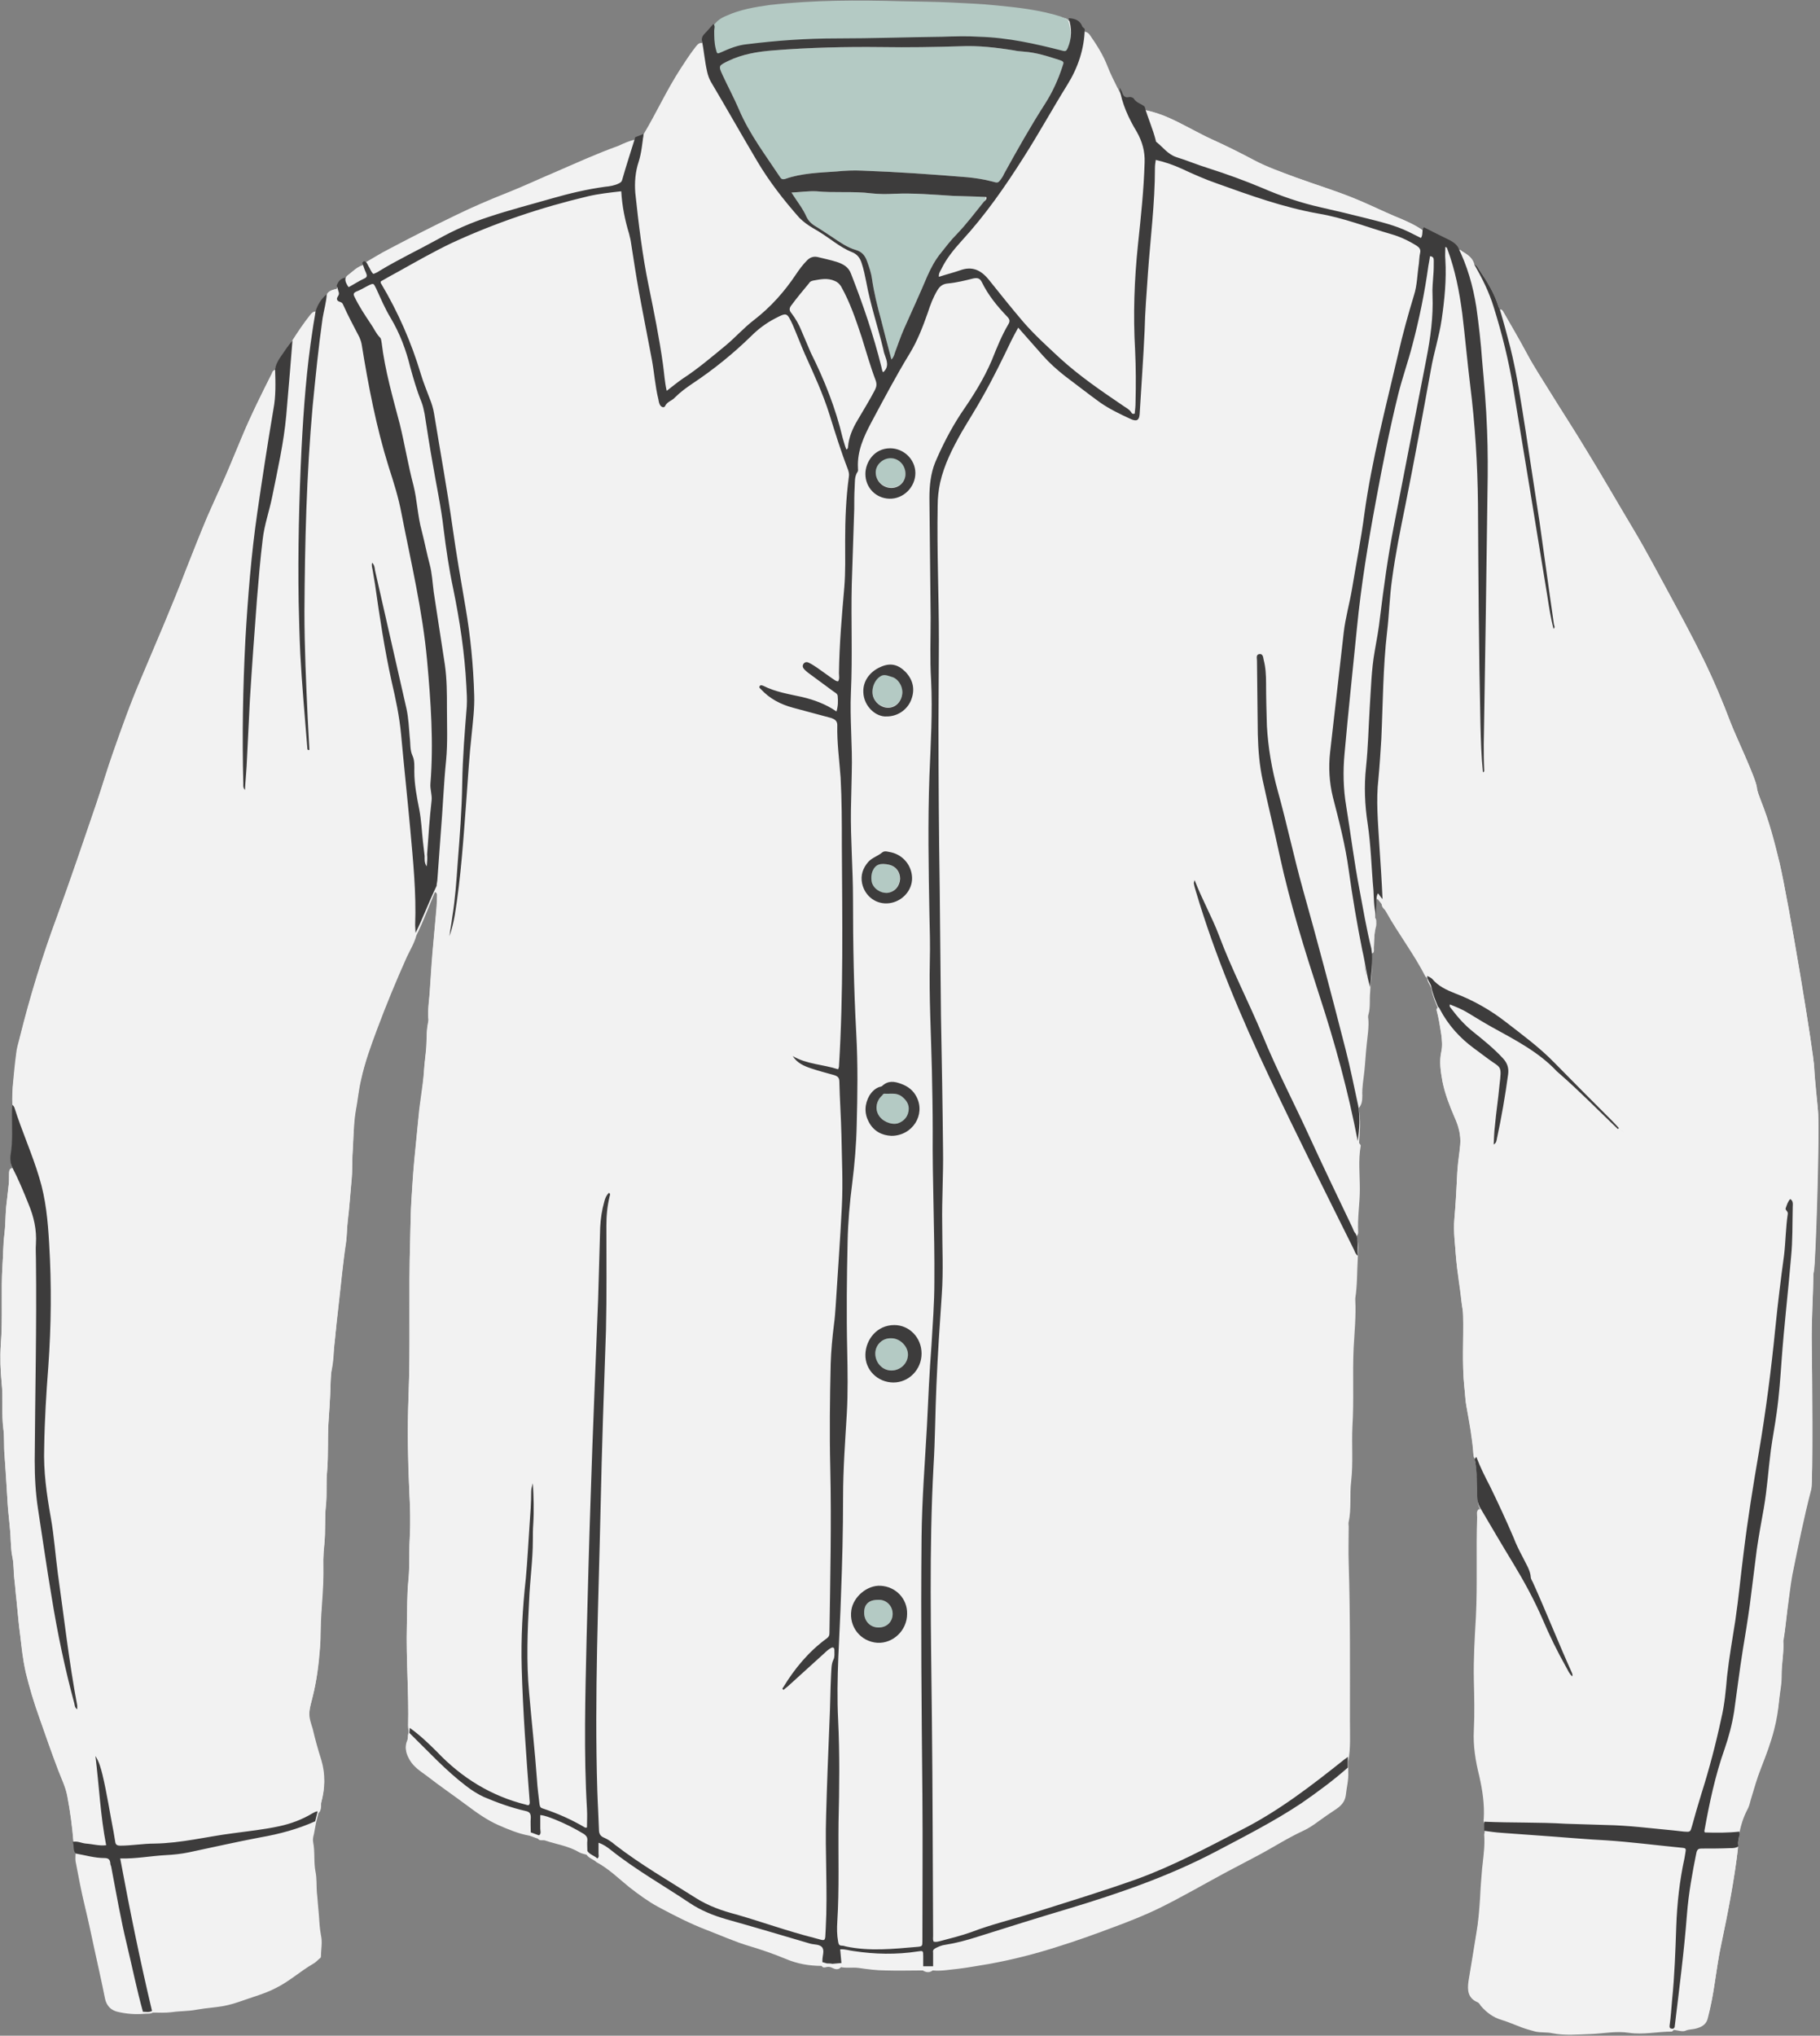 <?xml version="1.0" encoding="UTF-8"?><svg xmlns="http://www.w3.org/2000/svg" xmlns:xlink="http://www.w3.org/1999/xlink" height="492.7" preserveAspectRatio="xMidYMid meet" version="1.0" viewBox="-0.0 -0.3 440.6 492.7" width="440.6" zoomAndPan="magnify"><rect x="-0.0" y="-0.3" width="440.6" height="492.7" fill="#808080" stroke="none"/><g><g><g><path d="M331.2,237.8c-0.2-0.7-0.4-1.5-0.5-2.3C330.8,236.3,331,237.1,331.2,237.8z" fill="none"/><path d="M325.4,425.9c0.3-0.2,0.6-0.4,0.8-0.6v0C325.9,425.5,325.6,425.7,325.4,425.9z" fill="none"/><path d="M330.7,235.6c-0.2-1-0.4-2-0.5-3C330.3,233.6,330.5,234.6,330.7,235.6z" fill="none"/><path d="M331.2,237.8c0.1,0.5,0.2,1,0.4,1.4c0,0,0,0,0,0C331.4,238.8,331.3,238.3,331.2,237.8z" fill="none"/><path d="M74.7,441.1c-1.1,0.4-2.2,0.8-3.3,1.2C72.6,442,73.6,441.6,74.7,441.1z" fill="none"/><path d="M359.5,68.7c-0.8-1.7-1.7-3.4-2.6-5c0,0,0,0,0,0C357.9,65.3,358.7,67,359.5,68.7z" fill="none"/><path d="M345.8,236.1C345.8,236.1,345.8,236.1,345.8,236.1C345.8,236.1,345.8,236.1,345.8,236.1z" fill="none"/><path d="M356.9,63.6C356.9,63.6,356.9,63.6,356.9,63.6c-0.4-0.3-0.8-0.6-1.1-1C356.1,63,356.4,63.4,356.9,63.6z" fill="none"/><path d="M356.9,63.7C356.9,63.7,356.9,63.6,356.9,63.7C356.9,63.6,356.9,63.7,356.9,63.7 C356.9,63.7,356.9,63.7,356.9,63.7z" fill="none"/><path d="M103.6,206.8c0,0.2,0.1,0.4,0.1,0.6C103.6,207.2,103.6,207,103.6,206.8L103.6,206.8z" fill="none"/><path d="M345.8,236.1c0.2,0.1,0.4,0.2,0.6,0.3C346.2,236.3,346,236.2,345.8,236.1z" fill="none"/><path d="M102.9,207.1L102.9,207.1c0.2-0.1,0.4-0.2,0.6-0.3C103.4,206.9,103.2,207,102.9,207.1 C102.9,207.1,102.9,207.1,102.9,207.1z" fill="none"/><path d="M332.4,220.5c-0.1-0.5-0.1-1-0.2-1.5C332.3,219.5,332.4,220,332.4,220.5z" fill="none"/><path d="M391.9,272.7c0.5,0.2,0.8,0.6,1.1,1.1C392.6,273.3,392.3,273,391.9,272.7L391.9,272.7 C391.9,272.7,391.9,272.7,391.9,272.7z" fill="none"/><path d="M103.6,207.5c0,0.4,0,0.9-0.1,1.4C103.6,208.3,103.6,207.9,103.6,207.5z" fill="none"/><path d="M345.8,236.1c-0.1,0-0.2-0.1-0.3-0.2v0c0,0,0,0,0,0C345.6,236,345.7,236,345.8,236.1z" fill="none"/><path d="M391.9,272.7c-0.5-0.5-1-1.1-1.5-1.6C390.9,271.6,391.3,272.2,391.9,272.7L391.9,272.7z" fill="none"/><path d="M391.9 272.7L391.9 272.7" fill="none"/><g id="change1_1"><path d="M440.1,268.4c0-0.4-0.9-8.1-0.9-10.2c-0.1-3.7-6.2-40.3-8.4-49.7c-1.2-5.1-2.5-10.1-4.5-15 c-0.4-1.1-0.9-2.2-1-3.3c-0.3-2.3-5.2-12.6-6.3-15.5c-2-5.3-4.2-10.5-6.7-15.6c-2.5-5.1-5.2-10.1-7.9-15.1 c-2.9-5.3-5.7-10.7-8.8-15.9c-3.9-6.5-7.6-13.1-11.6-19.5c-2.9-4.8-5.9-9.4-8.8-14.1c-1.9-3.1-3.9-6.1-5.6-9.3 c-1.8-3.3-3.7-6.6-5.6-9.9c-0.2-0.4-0.4-0.7-0.9-0.7c-0.1-0.2-0.2-0.4-0.3-0.6c-1-3.3-2.8-6.2-4.7-9c-0.3-0.5-0.6-1-1.2-1.3 c1,1.6,1.8,3.3,2.6,5c-0.8-1.7-1.7-3.4-2.6-5c0,0,0,0,0,0c0,0,0,0,0,0c0,0,0,0,0,0c0,0,0,0,0,0c0,0,0,0,0,0c0,0,0,0,0,0 c0,0,0,0,0,0c-0.4-0.3-0.8-0.6-1.1-1c0.3,0.3,0.7,0.7,1.1,1c-0.4-1.6-1.7-2.4-3-3.2c-0.3-0.4-0.7-0.3-1.2-0.3 c-0.5-0.7-1.1-1.1-1.8-1.5c-2.1-1-4.2-2.1-6.4-3.2c-2.1-1.5-4.5-2.5-6.9-3.5c-2.8-1.2-5.5-2.5-8.3-3.7 c-5.1-2.2-10.5-3.8-15.7-5.7c-3.4-1.3-6.9-2.5-10.1-4.2c-3.2-1.7-6.4-3.3-9.7-4.8c-0.8-0.4-1.6-0.7-2.3-1.1 c-2.8-1.4-5.5-2.9-8.3-4.2c-2-0.9-4.1-1.6-6.2-2c-0.8-0.7-1.9-0.9-2.6-1.9c-0.2-0.3-0.9-0.5-1.2-0.4c-1,0.2-1.3-0.2-1.6-1 c-0.2-0.5-0.5-0.9-0.7-1.3c-0.1-0.2-0.2-0.5-0.3-0.7c0,0,0,0.1,0,0.1c-0.9-1.8-1.8-3.6-2.5-5.4c-1-2.6-2.5-5-4.1-7.3 c-0.3-0.5-0.7-0.9-1.3-1c-0.2-0.2-0.5-0.3-0.6-0.6c-0.5-1.6-1.8-1.9-3.3-2c-0.4-0.7-1.2-0.7-1.8-0.9c-5.1-1.6-10.4-2.2-15.7-2.7 c-3.6-0.4-7.3-0.4-11-0.7c-4-0.3-7.9-0.2-11.9-0.3c-10.6-0.3-21.2-0.3-31.8,0.9c-3.6,0.4-7.1,1.1-10.5,2.6 c-1.3,0.6-2.5,1.4-3.3,2.6c-0.5,0.6-1,1.1-1.5,1.7c-0.5,0.6-1.3,1.2-1.3,2.1c-0.8,0.1-1.2,0.7-1.6,1.2c-1.3,1.6-2.4,3.3-3.5,5.1 c-3.4,5-5.8,10.6-8.9,15.8c-0.1,0.2,0,0.4-0.1,0.7c-0.7,0.3-1.4,0.5-2,0.8c-1.4,0.3-2.7,0.9-4.1,1.4c-5.2,1.9-10.3,4.2-15.4,6.4 c-3.8,1.6-7.5,3.4-11.4,4.9c-4.3,1.7-8.5,3.6-12.6,5.5c-5.4,2.6-10.7,5.4-16,8.1c-2.1,1.1-4.2,2.4-6.3,3.6 c-0.1,0.1-0.3,0.3-0.4,0.4c-1.4,0.5-2.4,1.5-3.5,2.4c-0.4,0.3-0.6,0.7-0.6,1.2c-1.2,0.1-1.7,0.9-2.1,2c-0.9,0.3-2,0.4-2.4,1.4 c-1.2,1.1-2.1,2.5-2.7,4.1c-0.6,0-0.9,0.3-1.3,0.8c-1.6,2-3,4.1-4.4,6.3c-1.2,1.4-2,2.9-3,4.4c-0.5,0.8-1,1.7-1.1,2.7 c-0.5,0-0.7,0.4-0.8,0.8c-2.6,5.2-5.2,10.4-7.4,15.7c-1.7,4-3.3,8.1-5.1,12c-1,2.3-2.1,4.6-3.1,6.9c-1.8,4.3-3.5,8.6-5.2,12.9 c-3.4,8.9-7.2,17.6-10.9,26.4c-2.5,5.8-4.6,11.7-6.7,17.7c-1.5,4.2-2.7,8.4-4.1,12.5c-3.1,9.1-6.2,18.2-9.5,27.3 c-3.6,9.7-6.6,19.5-9.1,29.6c-0.3,1.2-0.7,2.4-0.8,3.7c-0.3,2.2-0.5,4.3-0.7,6.5c-0.2,2-0.3,4-0.2,6c0,0.9,0,1.7,0,2.6 c0,3.1,0.2,6.3-0.3,9.4c-0.2,1.2-0.1,2.3,0.4,3.3c-0.8,0-0.9,0.6-0.9,1.2c0,0.9,0,1.8-0.1,2.8c-0.2,1.8-0.4,3.5-0.6,5.3 c-0.2,2.1-0.2,4.3-0.4,6.3c-0.4,2.6-0.3,5.3-0.5,7.9c-0.4,6.4,0.1,12.7-0.4,19.1c-0.2,3.1-0.1,6.2,0.2,9.3 c0.4,3.6-0.1,7.3,0.4,11c0.3,2.2,0.1,4.3,0.3,6.5c0.3,3.6,0.5,7.2,0.7,10.8c0.2,3.3,0.7,6.6,0.8,9.9c0.1,1.3,0.1,2.6,0.4,3.9 c0.4,1.9,0.3,3.8,0.5,5.6c0.2,1.6,0.3,3.3,0.5,4.9c0.3,2.8,0.5,5.7,0.9,8.5c0.4,2.9,0.7,5.9,1.3,8.8c0.9,3.7,2,7.4,3.3,11 c1.5,4.3,3,8.6,4.6,12.8c0.8,2.1,1.8,4.1,2.2,6.3c0.7,3.7,1.2,7.4,1.5,11.2c0.4,0.9,0,2,0.7,2.8c0,0.7-0.1,1.4,0,2.1 c0.7,3.7,1.4,7.4,2.3,11.1c0.8,3.3,1.5,6.6,2.2,9.9c0.9,4,1.8,8,2.6,12.1c0.3,1.6,1.3,2.5,2.8,2.9c2.1,0.5,4.3,0.7,6.5,0.5 c0.7-0.1,1.4,0.1,2.1-0.3c1.5,0,3.1,0.1,4.6-0.1c2-0.3,4-0.2,6-0.6c2.2-0.4,4.4-0.5,6.6-0.9c2.6-0.5,5-1.5,7.5-2.3 c1.8-0.6,3.5-1.2,5.2-2.1c3.2-1.6,5.8-4,8.9-5.8c0.6-0.3,1.1-0.9,1.6-1.3c0.2-0.1,0.3-0.3,0.3-0.5c0-1.7,0.4-3.4,0-5.1 c-0.3-1.6-0.4-3.3-0.5-4.9c-0.2-1.9-0.3-3.8-0.5-5.6c-0.1-1.6,0-3.2-0.3-4.8c-0.5-2.4-0.1-4.9-0.6-7.3c-0.1-0.6,0-1.2,0.2-1.9 c0.2-0.9,0.3-1.8,0.5-2.7c-0.5,0.2-1.1,0.5-1.6,0.7c-1.1,0.4-2.2,0.8-3.3,1.2c1.1-0.4,2.2-0.7,3.3-1.2c0.5-0.2,1.1-0.4,1.6-0.7 c0.2-0.8,0.4-1.6,0.6-2.4c0.8-0.6,0.4-1.5,0.6-2.3c0.9-3.4,1.1-6.7,0-10.1c-0.8-2.5-1.5-5.1-2.1-7.6c-0.3-1.3-0.9-2.6-0.8-4 c0.1-1.3,0.5-2.6,0.8-3.8c1-3.9,1.5-8,1.8-12c0.2-2.7,0.1-5.4,0.3-8.1c0.2-3.2,0.4-6.4,0.5-9.6c0-2.4,0-4.8,0.3-7.2 c0.3-3.2,0-6.4,0.4-9.6c0.3-2.8,0-5.6,0.3-8.4c0.3-3.8,0.1-7.6,0.3-11.3c0.2-3,0.4-5.9,0.5-8.9c0-1.6,0-3.2,0.4-4.8 c0.3-1.7,0.4-3.4,0.5-5.1c0.2-1.6,0.3-3.3,0.5-4.9c0.3-3,0.7-6,1-9c0.1-1.2,0.3-2.5,0.4-3.7c0.3-2.6,0.6-5.2,1-7.8 c0.2-1.7,0.2-3.4,0.4-5.1c0.4-3.2,0.6-6.5,0.9-9.7c0.3-2.4,0.1-4.9,0.3-7.4c0.2-3.1,0.2-6.3,0.7-9.4c0.5-2.5,0.7-5.1,1.3-7.6 c0.9-4.2,2.4-8.3,3.9-12.3c2.2-5.9,4.6-11.7,7.2-17.5c0.8-1.7,1.8-3.3,2.3-5.2c1.7-3.4,3-7,4.5-10.5c0.7,0.3,0.5,1,0.5,1.5 c0,1.5-0.1,3.1-0.3,4.6c-0.2,2.6-0.5,5.2-0.7,7.8c-0.2,3.2-0.5,6.4-0.7,9.6c-0.1,2.5-0.6,5-0.4,7.5c0,0.2,0,0.5,0,0.7 c-0.6,2.4-0.3,4.9-0.6,7.3c-0.2,1.7-0.4,3.5-0.5,5.3c-0.3,3.6-0.9,7.1-1.3,10.7c-0.3,3.4-0.7,6.8-1,10.2 c-0.3,3.2-0.5,6.5-0.7,9.7c-0.2,3.2-0.2,6.4-0.3,9.6c-0.4,12.6,0.1,25.3-0.4,37.9c-0.3,7.7-0.1,15.4,0.2,23.1 c0.2,3.7,0.3,7.4,0.1,11.1c-0.2,3.3,0,6.6-0.3,10c-0.4,3.8-0.3,7.6-0.4,11.3c-0.2,8.1,0.5,16.2,0.3,24.3c0,0.3,0.1,0.6,0.1,0.9 c1.2,0.9,2.3,1.8,3.4,2.7c-1.1-1-2.2-1.9-3.4-2.7c0,0.4-0.1,0.8-0.1,1.2c0,0.5,0,1-0.2,1.5c-0.7,1.6-0.2,2.9,0.6,4.3 c1,1.7,2.6,2.7,4.1,3.8c3.2,2.5,6.6,4.8,9.8,7.2c2.4,1.8,4.8,3.5,7.5,4.7c2.5,1.1,4.9,2.1,7.6,2.6c0.7,0.2,1.3,0.5,2,0.7 c0.5,0.7,1.3,0.2,1.9,0.5c2.7,0.9,5.6,1.3,8.1,2.8c0.5,0.3,1.2,0.4,1.8,0.6c0.6,0.9,1.7,1.1,2.4,1.8c3,1.6,5.4,4,8,6.1 c2.2,1.7,4.5,3.4,6.9,4.7c3.9,2.1,7.8,4.1,12,5.7c3.4,1.3,6.7,2.8,10.1,3.8c3,0.9,5.9,1.9,8.8,3.1c2.8,1.2,5.7,1.7,8.7,1.7 c0,0,0,0,0,0c0.3,0.5,0.7,0.4,1.1,0.3c0.4-0.1,0.9-0.1,1.3,0.1c0.8,0.4,1.6,0.7,2.3-0.1c1.4,0.3,2.9,0,4.3,0.2 c2.1,0.3,4.3,0.6,6.4,0.6c3,0.1,6.1,0,9.1,0c0,0,0,0,0,0c0.8,0.5,1.6,0.6,2.4,0c2.1,0.2,4.1-0.2,6.2-0.4c2.5-0.3,5.1-0.8,7.6-1.2 c5.5-1,11-2.4,16.3-4.1c4.5-1.4,9-3,13.5-4.7c3.8-1.4,7.6-2.9,11.3-4.7c5.5-2.7,10.8-5.8,16.2-8.7c2.5-1.3,4.9-2.6,7.4-3.9 c3.8-2,7.3-4.3,11.2-6.1c1.3-0.6,2.5-1.4,3.7-2.3c1.4-1,2.8-2,4.2-2.9c1.2-0.8,2.2-1.8,2.4-3.4c0.2-1.9,0.7-3.7,0.6-5.6 c-0.9,0.8-1.8,1.6-2.7,2.3c0.9-0.7,1.8-1.5,2.7-2.3c0-0.9,0-1.7,0-2.6c-0.3,0.2-0.6,0.4-0.8,0.6c0.3-0.2,0.6-0.4,0.8-0.6v0l0,0 c0.6-3.2,0.4-6.5,0.4-9.8c0-12.7,0.1-25.5-0.3-38.2c-0.1-2.9,0-5.9,0-8.8c0-0.4-0.1-0.8,0-1.2c0.7-3.2,0.2-6.5,0.6-9.8 c0.5-4.4,0.1-8.8,0.3-13.2c0.4-6.3,0-12.7,0.3-19.1c0.2-3.8,0.6-7.7,0.4-11.5c0-0.2,0-0.3,0-0.5c0.5-3.2,0.4-6.4,0.6-9.6 c0-1.8,0.4-3.6-0.4-5.4c0.4-0.2,0.5-0.6,0.5-1c-0.2-3.5,0.4-6.9,0.4-10.4c0-3.5-0.4-7,0.2-10.4c0.1-0.3-0.2-0.5-0.4-0.7 c0.2-2.8,0.5-5.6-0.1-8.5c0.8-0.8,0.9-1.9,0.9-3c-0.1-2,0.3-4,0.5-6c0.2-1.9,0.3-3.9,0.5-5.8c0.2-2.4,0.7-4.8,0.4-7.2 c0-0.2,0-0.5,0.1-0.7c0.5-1.8,0.2-3.6,0.4-5.4c-0.1-0.5-0.3-1-0.4-1.4c-0.2-0.7-0.4-1.5-0.5-2.3c-0.2-1-0.4-2-0.5-3 c0.2,1,0.4,2,0.5,3c0.1,0.8,0.3,1.5,0.5,2.3c0.1,0.5,0.2,1,0.4,1.4c0,0,0,0,0,0c0,0,0,0,0,0c0.1-3.1,0.8-6.2,0.3-9.3 c0.7-0.1,0.6-0.7,0.6-1.2c0-1.5,0-2.9,0.3-4.4c0.1-0.7,0.6-1.6,0-2.4c-0.1-0.2-0.1-0.5-0.2-0.7c0,0.2,0.1,0.5,0.2,0.7 c0-0.9,0-1.8,0.1-2.7c0.1-0.8,0-1.7,0.4-2.6c0.4,0.5,0.8,0.9,1.1,1.4c0,0.8,0.7,1.1,1,1.7c3,5.4,6.8,10.3,9.6,15.8 c0.1,0.1,0.3,0.2,0.4,0.3v0c0.1,0.1,0.2,0.1,0.3,0.2c0,0,0,0,0,0c0.2,0.1,0.4,0.2,0.6,0.3c-0.2-0.1-0.4-0.2-0.6-0.3c0,0,0,0,0,0 c-0.1,0-0.2-0.1-0.3-0.2c0,0,0,0,0,0c0,1,0.8,1.7,1,2.6c0.3,1.7,1,3.3,1.6,4.8c-0.2,0.1-0.4,0.3-0.3,0.5c0.5,1.9,0.8,3.8,1.1,5.7 c0.2,1.5,0.4,3,0,4.5c-0.5,2.4-0.1,4.7,0.3,7c0.6,3,1.7,5.8,2.9,8.6c1,2.2,1.6,4.4,1.4,6.8c-0.2,2.2-0.5,4.3-0.7,6.5 c-0.2,3.8-0.4,7.5-0.7,11.3c-0.3,3.2,0.2,6.4,0.4,9.6c0.3,3.5,0.9,6.9,1.3,10.4c0.1,1.1,0.4,2.3,0.4,3.4 c0.1,5.8-0.3,11.6,0.3,17.4c0.2,1.5,0.2,3.1,0.5,4.6c0.7,3.9,1.4,7.7,1.7,11.7c0,0.5,0.2,0.9,0.6,1.2c-0.2,0.3-0.2,0.5-0.1,0.8 c0.5,2.9,0.5,5.8,0.5,8.6c0,0.9,0.2,1.8,0.6,2.6c-0.9,0.5-0.5,1.3-0.5,2c-0.2,8,0.1,16.1-0.3,24.1c-0.3,5.1-0.5,10.2-0.5,15.3 c0,4.1,0.1,8.2,0,12.2c-0.1,3.8,0.5,7.4,1.3,11c0.9,3.4,1.3,6.8,1.1,10.4c0,0.3,0,0.7,0,1c3.3,0.1,6.6,0.2,9.9,0.2 c-3.3,0-6.6-0.1-9.9-0.2c0,0.7,0,1.5,0,2.2c0,0.2-0.1,0.3-0.1,0.5c0.2,2.8-0.2,5.5-0.5,8.2c-0.2,2.4-0.4,4.8-0.5,7.2 c-0.2,2.9-0.4,5.7-0.9,8.5c-0.6,3.9-1.3,7.8-1.9,11.6c-0.3,2.1-0.2,4.1,2.2,5.1c0.4,0.2,0.6,0.6,0.8,0.9c1.4,1.6,3,2.8,5.1,3.4 c1.6,0.5,3.2,1.2,4.8,1.8c1.1,0.4,2.2,0.7,3.3,1c1.4,0.3,2.8,0.1,4.1,0.4c3,0.6,6.1,0.3,9.1,0.2c3.2-0.1,6.3-0.8,9.5-0.3 c3.4,0.5,6.9-0.3,10.3-0.3c0.1,0,0.3-0.2,0.4-0.3c0-0.1,0.1-0.1,0.2-0.1c0.9,0.1,2,0.5,2.7,0.2c0.9-0.4,1.9-0.3,2.8-0.6 c1.4-0.4,2.4-1.1,2.7-2.7c0.7-2.7,1.2-5.5,1.6-8.2c0.5-3.2,0.9-6.3,1.6-9.4c1.6-7.6,3.1-15.3,4-23c-0.2-1.2,0.4-2.4,0.3-3.6 c0.4-2.1,1-4.1,2-6c0.4-0.7,0.6-1.5,0.8-2.3c0.8-2.6,1.5-5.2,2.5-7.7c1.2-3.1,2.4-6.2,3.2-9.4c0.6-2.3,1-4.7,1.2-7.1 c0.2-2,0.7-4.1,0.6-6.1c0-2.7,0.6-5.4,0.4-8.1c0-0.2,0-0.3,0.1-0.5c0.4-2.4,0.6-4.8,0.9-7.1c0.4-2.8,0.7-5.7,1.2-8.5 c1.4-6.9,2.8-13.9,4.6-20.8c0.4-1.7,0.2-29.2,0.1-34.7c-0.1-5.6,0.3-11.2,0.4-16.9c0-0.3,0-0.6,0.1-0.9 C439.6,305.6,440.6,272.4,440.1,268.4z M391.9,272.7c0.5,0.2,0.8,0.6,1.1,1.1C392.6,273.3,392.3,273,391.9,272.7 C391.9,272.7,391.9,272.7,391.9,272.7c-0.5-0.5-1-1.1-1.5-1.6C390.9,271.6,391.3,272.2,391.9,272.7z M103.5,208.9 c0-0.5,0.1-1,0.1-1.4c0-0.2,0-0.4-0.1-0.6c-0.2,0.1-0.4,0.2-0.6,0.3l0,0c0,0,0,0,0,0c0.2-0.1,0.4-0.2,0.6-0.3v0 c0,0.2,0.1,0.4,0.1,0.6C103.6,207.9,103.6,208.3,103.5,208.9z M332.3,219c0,0.5,0.1,1,0.2,1.5C332.4,220,332.3,219.5,332.3,219z" fill="#f2f2f2"/></g></g></g></g><g><g id="change1_2"><path d="M356.9,63.7C356.9,63.7,356.9,63.7,356.9,63.7c-0.8-0.5-1.4-1.5-2.3-1.9c-0.4-0.2-0.7-0.7-0.7-1.3 C355.1,61.2,356.5,62,356.9,63.7z M393.3,274.4c-0.6-0.8-0.9-1.4-1.5-1.7c0,0.2-0.2,0.3-0.4,0.3 C391.8,273.6,392.1,274.3,393.3,274.4z M102.9,207.1c0,0.8-0.1,1.6,0.5,2.5c0.1-1.1,0.2-2,0.1-2.9 C103.4,206.9,103.2,207,102.9,207.1z M96,221c-0.3,0-0.5,0.2-0.6,0.5c0,0.2,0.1,0.3,0.3,0.3c0.3,0,0.4-0.3,0.5-0.5 C96.3,221.2,96.2,221,96,221z M329.7,230.3c-1.3-6.5-2.4-13-3.3-19.5c-0.8-5.9-2.3-11.7-3.8-17.5c-0.9-3.6-1.1-7.3-0.7-10.9 c1.1-9.7,2.2-19.3,3.3-29c0.4-3.5,1.4-7,2-10.5c1-6.1,2.2-12.1,3-18.2c1.8-13.1,5.2-25.9,8.2-38.8c1.1-4.8,2.4-9.5,3.8-14.1 c0.8-2.5,0.8-5.1,1.2-7.7c0.1-0.9,0.1-1.7,0.3-2.6c0.2-0.8-0.2-1.3-0.8-1.7c-1.9-1.2-4-2.2-6.1-2.8c-5.9-1.7-11.7-4-17.7-5 c-8.5-1.5-16.5-4.4-24.6-7.3c-2.9-1-5.8-2.3-8.6-3.6c-2-0.9-4-1.6-6.2-2.1c-0.1,0.7-0.2,1.3-0.2,2c0,8.5-1.1,17-1.7,25.5 c-0.3,4.6-0.7,9.2-0.8,13.8c-0.3,6.7-0.8,13.4-1.2,20.2c-0.1,1.5-0.7,1.9-2.2,1.2c-2.6-1.2-5.1-2.4-7.4-4 c-2.9-2.1-5.7-4.3-8.5-6.4c-1.9-1.5-3.7-3.1-5.3-4.9c-2-2.3-4-4.5-6-6.8c-0.6,1.1-1.2,2.2-1.7,3.2c-2.2,4.6-4.4,9.1-6.9,13.5 c-1.6,2.9-3.4,5.7-5.1,8.6c-2.2,3.9-4.2,7.8-5.2,12.2c-0.4,1.9-0.6,3.7-0.6,5.6c-0.2,10.9,0.3,21.7,0.3,32.6 c0,6.9-0.1,13.8-0.1,20.7c0,13.2,0.1,26.3,0.3,39.5c0.1,10.2,0.2,20.5,0.3,30.7c0.2,10.8,0.4,21.6,0.5,32.4c0.1,6-0.3,12-0.2,17.9 c0,5.7,0.3,11.4-0.1,17.1c-0.5,7.3-1,14.7-1.3,22c-0.3,6.5-0.3,13-0.7,19.5c-1.1,20.3-0.6,40.6-0.4,60.9 c0.2,17.6,0.2,35.2,0.3,52.8c0,0.5-0.1,0.9,0.1,1.4c0.6,0.2,1.1,0,1.6-0.1c2.6-0.7,5.1-1.3,7.6-2.2c4.7-1.8,9.7-3,14.5-4.5 c8.5-2.7,17.1-5.3,25.5-8.3c8.8-3.2,17-7.6,25.3-11.9c9.1-4.6,17.1-10.8,25-17.1c0.3-0.2,0.6-0.4,0.8-0.6c0.6-3.2,0.4-6.5,0.4-9.8 c0-12.7,0.1-25.5-0.3-38.2c-0.1-2.9,0-5.9,0-8.8c0-0.4-0.1-0.8,0-1.2c0.7-3.2,0.2-6.5,0.6-9.8c0.5-4.4,0.1-8.8,0.3-13.2 c0.4-6.3,0-12.7,0.3-19.1c0.2-3.8,0.6-7.7,0.4-11.5c0-0.2,0-0.3,0-0.5c0.5-3.2,0.4-6.4,0.6-9.6c-0.5-0.3-0.7-0.9-0.9-1.4 c-6.8-13.9-13.9-27.7-20.5-41.8c-6.8-14.6-13.1-29.5-17.8-45c-0.2-0.7-0.3-1.3-0.5-2c0-0.1,0.1-0.3,0.2-0.7 c1.8,4.7,4.1,8.9,5.9,13.4c3.2,8.3,7.3,16.1,10.6,24.3c3.4,8.3,7.6,16.2,11.3,24.4c3.4,7.4,6.9,14.6,10.4,22 c0.2,0.5,0.4,1.1,0.8,1.5c0.4-0.2,0.5-0.6,0.5-1c-0.2-3.5,0.4-6.9,0.4-10.4c0-3.5-0.4-7,0.2-10.4c0.1-0.3-0.2-0.5-0.4-0.7 c-2.3-12-5.5-23.7-9.3-35.3c-3.7-11.1-7.1-22.3-9.6-33.8c-1.3-6.1-2.9-12.1-4.1-18.2c-0.8-3.7-1.1-7.4-1.2-11.1 c-0.1-6-0.2-12-0.2-17.9c0-0.6-0.3-1.4,0.6-1.6c0.8-0.1,0.9,0.7,1,1.3c0.4,1.9,0.5,3.9,0.6,5.8c0,3.4,0.1,6.9,0.2,10.3 c0.2,5.3,1.1,10.5,2.6,15.6c2.2,7.9,3.8,16,6.1,23.9c3.6,12.8,7,25.7,10.3,38.6c1.2,4.6,2.1,9.2,3.1,13.8c0.8-0.8,0.9-1.9,0.9-3 c-0.1-2,0.3-4,0.5-6c0.2-1.9,0.3-3.9,0.5-5.8c0.2-2.4,0.7-4.8,0.4-7.2c0-0.2,0-0.5,0.1-0.7c0.5-1.8,0.2-3.6,0.4-5.4 C330.6,236.4,330.3,233.3,329.7,230.3z M98.9,418.2c0-0.3-0.1-0.6-0.1-0.9c0.2-8.1-0.5-16.2-0.3-24.3c0.1-3.8,0-7.6,0.4-11.3 c0.3-3.3,0.1-6.6,0.3-10c0.2-3.7,0.1-7.4-0.1-11.1c-0.4-7.7-0.5-15.4-0.2-23.1c0.5-12.6,0-25.3,0.4-37.9c0.1-3.2,0.1-6.4,0.3-9.6 c0.2-3.2,0.4-6.5,0.7-9.7c0.3-3.4,0.7-6.8,1-10.2c0.3-3.6,1-7.1,1.3-10.7c0.1-1.8,0.3-3.5,0.5-5.3c0.3-2.4,0-4.9,0.6-7.3 c0.1-0.2,0.1-0.5,0-0.7c-0.2-2.5,0.3-5,0.4-7.5c0.2-3.2,0.4-6.4,0.7-9.6c0.2-2.6,0.5-5.2,0.7-7.8c0.1-1.5,0.3-3.1,0.3-4.6 c0-0.6,0.1-1.2-0.5-1.5c0.1-0.6,0.2-1.1,0.2-1.7c0.3-3.7,0.5-7.3,0.8-11c0.5-5.9,0.7-11.8,1.3-17.7c0.4-4.2,0.2-8.4,0.2-12.6 c0-3.5,0-7-0.5-10.5c-0.8-5.9-1.8-11.7-2.7-17.6c-0.3-2.3-0.4-4.6-1-6.8c-0.7-2.7-1.2-5.4-1.9-8c-1-3.6-1.1-7.4-2-11 c-1.2-4.9-2-9.9-3.3-14.8c-1.7-6.5-3.5-13-4.4-19.7c-0.1-0.5-0.1-1-0.4-1.3c-1-1-1.5-2.3-2.3-3.4c-1.4-2.1-2.9-4.2-3.9-6.5 c-0.3-0.6-0.2-0.9,0.4-1.2c0.9-0.4,1.8-0.9,2.8-1.4c1.7-0.8,1.5-0.6,2.1,0.7c1.2,2.4,2.2,4.8,3.5,7.1c2.2,3.7,3.7,7.7,4.7,11.8 c0.7,2.8,1.5,5.7,2.7,8.4c0.4,1,0.7,2,0.8,3c0.6,3.9,1.2,7.8,1.9,11.7c0.9,5.4,2.1,10.7,2.7,16.2c0.6,4.8,1.3,9.6,2.3,14.3 c1.6,7.8,2.8,15.6,3.2,23.6c0.1,1.7,0.2,3.3,0.1,5c-0.5,6.2-1,12.4-1.1,18.6c-0.1,6.4-0.6,12.9-1.1,19.3c-0.3,4.3-0.6,8.7-1.3,13 c-0.2,1.6-0.5,3.1-0.7,4.7c0.6-1.7,1-3.4,1.3-5.1c1.4-9.3,2-18.6,2.8-27.9c0.4-5.3,0.7-10.7,1.3-16c0.4-3.1,0.8-6.2,0.6-9.3 c-0.3-7.1-0.9-14.2-2.1-21.3c-1.1-6.3-2.2-12.7-3.1-19.1c-1.3-9.3-3-18.5-4.5-27.7c-0.2-1.3-0.6-2.6-1.1-3.8 c-0.8-1.9-1.6-3.8-2.1-5.8c-2.3-7.7-5.5-15-9.6-21.9c-0.1-0.2-0.2-0.4-0.1-0.6c1.4-0.8,2.9-1.7,4.3-2.4c4.3-2.3,8.5-4.8,12.9-6.9 c10.6-4.9,21.7-8.6,33-11.3c2.6-0.6,5.3-0.9,8-1.2c0.3,3.6,0.9,6.9,1.9,10.3c0.2,0.8,0.4,1.6,0.5,2.4c0.6,3.9,1.2,7.8,1.9,11.7 c1,5.4,2.1,10.8,3.1,16.3c0.6,3.2,0.8,6.5,1.6,9.7c0.1,0.6,0.2,1.1,0.6,1.6c0.3,0.3,0.8,0.5,1,0c0.4-1.1,1.6-1.4,2.4-2.1 c1.3-1.3,2.8-2.4,4.3-3.4c5-3.5,9.8-7.3,14.2-11.5c1.7-1.6,3.5-3.1,5.7-4.2c2.9-1.4,2.9-1.5,4.3,1.5c1,2.3,1.9,4.7,2.9,7 c2.1,4.8,4.4,9.6,6,14.7c1.4,4.5,2.8,9,4.5,13.4c0.2,0.5,0.3,1.1,0.2,1.7c-0.6,5.1-0.9,10.3-0.9,15.5c0,3.7,0.2,7.5-0.2,11.2 c-0.6,6.9-1.2,13.9-1.3,20.8c0,0.7,0.1,1.4-0.2,2c-0.6,0.1-0.9-0.3-1.3-0.6c-1.3-0.9-2.5-1.8-3.8-2.7c-0.6-0.4-1.2-0.7-1.8-1.1 c-0.5-0.3-1.1-0.4-1.5,0.2c-0.4,0.6,0,1.1,0.4,1.5c0.3,0.3,0.7,0.6,1.1,0.9c1.9,1.4,3.8,2.8,5.7,4.2c0.5,0.3,1.1,0.6,1.1,1.2 c0.1,1.2,0.1,2.4-0.3,3.7c-2.6-1.8-5.4-2.8-8.3-3.5c-3.2-0.7-6.4-1.2-9.4-2.7c-0.3-0.1-0.7-0.4-0.9,0.1c-0.2,0.3,0.1,0.5,0.3,0.7 c2.1,2.3,4.8,3.7,7.8,4.5c3.1,0.8,6.2,1.7,9.3,2.5c0.8,0.2,1.4,0.6,1.4,1.7c0,4.3,0.6,8.5,0.8,12.7c0.4,5.5,0.3,10.9,0.3,16.4 c0,17.9,0.4,35.8-0.7,53.6c0,0.1-0.1,0.3-0.2,0.6c-3.7-1.1-7.6-1.2-11-3.2c1.1,1.7,2.8,2.4,4.5,3c1.8,0.6,3.6,1.1,5.5,1.6 c0.9,0.2,1.2,0.7,1.3,1.7c0.1,4.3,0.4,8.5,0.5,12.8c0.1,5.8,0.4,11.6,0.1,17.4c-0.4,8-1,16.1-1.5,24.1c-0.1,1.4-0.2,2.9-0.4,4.3 c-0.4,3.2-0.7,6.4-0.8,9.6c-0.2,8.4-0.2,16.8-0.1,25.2c0.2,13.3-0.1,26.6-0.2,39.9c0,0.6-0.1,0.9-0.6,1.3 c-4.4,3.2-7.8,7.2-10.6,11.9c-0.1,0.2-0.2,0.4,0.1,0.6c0.4-0.3,0.8-0.7,1.3-1.1c2.9-2.6,5.7-5.2,8.6-7.8c0.5-0.4,1-0.8,1.5-1.2 c0.5-0.3,0.9-0.2,0.9,0.5c0,0.7,0.1,1.6-0.2,2.2c-0.6,1.2-0.5,2.4-0.6,3.7c-0.3,3.9-0.3,7.8-0.4,11.7c-0.3,7.4-0.6,14.8-0.8,22.2 c-0.3,9.2,0.4,18.4-0.1,27.6c-0.2,3.4,0.2,3-2.9,2.2c-6.3-1.6-12.4-3.9-18.6-5.6c-3.4-1-6.8-2.1-9.9-4 c-6.6-4.2-13.4-8.1-19.6-12.9c-0.8-0.6-1.7-1.2-2.6-1.7c-0.9-0.4-1.2-1-1.3-2c-0.1-3.2-0.3-6.3-0.4-9.5 c-0.7-22.8,0.2-45.7,0.8-68.5c0.3-14.3,0.8-28.6,1.3-42.9c0.3-8.4,0.1-16.8,0.1-25.2c0-2.4,0.2-4.8,0.8-7.2 c0.1-0.2,0.2-0.5-0.2-0.8c-0.6,0.5-0.9,1.3-1.1,2.1c-0.6,2.1-0.9,4.2-1,6.3c-0.2,5.8-0.3,11.6-0.5,17.4 c-0.6,15.9-1.2,31.7-1.8,47.6c-0.4,11.6-0.7,23.2-1,34.8c-0.3,13.6-0.7,27.3,0.1,40.9c0.1,1.5,0,3,0,4.5c-0.1,0-0.3,0-0.5,0 c-3.2-2-6.6-3.5-10.2-4.6c-0.6-0.2-0.7-0.6-0.8-1.1c-0.2-1.9-0.5-3.9-0.6-5.8c-0.5-7.1-1.3-14.1-1.9-21.1 c-0.6-7.5-0.4-14.9,0-22.4c0.3-4.8,0.9-9.6,0.9-14.5c0-1.3,0.1-2.6,0.1-4c0.2-3.3,0.1-6.5-0.1-9.8c-0.2,0.7-0.4,1.3-0.4,2 c0,2.7-0.2,5.4-0.4,8.1c-0.3,4.3-0.5,8.6-0.9,12.9c-0.7,7.2-1.1,14.5-1,21.7c0.3,10.6,1.1,21.2,1.9,31.9c0,0.4,0.3,0.9-0.2,1.3 c-0.2,0-0.4-0.1-0.6-0.1c-8.5-2.1-15.6-6.5-21.6-12.8C103.4,421.9,101.3,419.9,98.9,418.2z M345.5,235.9c-0.1-0.1-0.4-0.2-0.4-0.3 c-2.8-5.5-6.6-10.4-9.6-15.8c-0.3-0.6-1-0.9-1-1.7c-0.3-4.5-0.5-9-0.8-13.4c-0.3-5.2-0.8-10.4-0.2-15.7c0.3-3.2,0.5-6.4,0.7-9.6 c0.4-8.7,0.4-17.4,1.4-26c0.5-4.2,0.6-8.5,1.2-12.7c0.9-6,2.1-11.9,3.2-17.8c2.2-10.9,4.2-21.9,6.2-32.9c0.7-4.1,2-8,2.6-12.1 c0.8-4.8,1.3-9.7,0.9-14.6c-0.1-1,0-2,0-3c0.3,0.1,0.4,0.3,0.5,0.5c1.9,5,2.9,10.3,3.6,15.6c0.7,5.7,1.2,11.4,1.9,17.2 c1.2,9.6,1.8,19.2,1.9,28.9c0.2,17.8,0.2,35.5,0.6,53.3c0.1,3.9,0.2,7.8,0.6,11.6c0.4-0.1,0.3-0.4,0.3-0.6c0-2.1-0.1-4.1-0.1-6.2 c0.1-10.6,0.3-21.2,0.5-31.7c0.1-9.8,0.3-19.6,0.4-29.3c0.1-5,0.1-10-0.1-15c-0.2-5.6-0.8-11.2-1.2-16.9 c-0.4-4.3-0.8-8.6-1.4-12.9c-0.8-5.1-2.1-10-4.5-14.6c0.4,0,0.9-0.1,1.2,0.3c0,0.6,0.3,1.1,0.7,1.3c1,0.5,1.5,1.4,2.3,1.9 c1.9,3.3,3.6,6.7,4.7,10.3c2,6.4,3.6,12.8,4.7,19.4c1.3,8.1,2.7,16.2,4,24.3c1.4,8.8,2.9,17.6,4.3,26.3c0.4,2.6,0.8,5.3,1.5,7.9 c0.4-0.4,0.2-0.7,0.1-1c-0.3-2.1-0.6-4.2-0.9-6.3c-0.9-6.2-1.7-12.4-2.6-18.6c-1.1-7.2-2.2-14.4-3.3-21.6 c-1.1-6.9-2.1-13.9-3.8-20.7c-0.8-3.1-1.6-6.1-2.5-9.1c0.5,0,0.7,0.3,0.9,0.7c1.9,3.3,3.8,6.5,5.6,9.9c1.7,3.2,3.7,6.2,5.6,9.3 c2.9,4.7,6,9.4,8.8,14.1c3.9,6.5,7.7,13,11.6,19.5c3.1,5.2,5.9,10.6,8.8,15.9c2.7,5,5.4,10,7.9,15.1c2.5,5.1,4.7,10.3,6.7,15.6 c1.1,2.9,6,13.2,6.3,15.5c0.1,1.1,0.6,2.2,1,3.3c1.9,4.9,3.2,9.9,4.5,15c2.2,9.5,8.3,46,8.4,49.7c0.1,2.1,0.9,9.8,0.9,10.2 c0.4,4-0.6,37.2-1,38.8c-0.1,0.3-0.1,0.6-0.1,0.9c-0.1,5.6-0.5,11.2-0.4,16.9c0.1,5.4,0.3,32.9-0.1,34.7 c-1.8,6.9-3.2,13.8-4.6,20.8c-0.6,2.8-0.8,5.6-1.2,8.5c-0.3,2.4-0.5,4.8-0.9,7.1c0,0.2-0.1,0.3-0.1,0.5c0.2,2.7-0.4,5.4-0.4,8.1 c0,2.1-0.4,4.1-0.6,6.1c-0.2,2.4-0.7,4.7-1.2,7.1c-0.8,3.2-1.9,6.4-3.2,9.4c-1,2.5-1.7,5.1-2.5,7.7c-0.2,0.8-0.5,1.5-0.8,2.3 c-1,1.9-1.6,3.9-2,6c-2.8,0.3-5.6,0.3-8.4,0.2c0-0.2-0.1-0.2-0.1-0.3c1.2-6.7,2.6-13.4,4.9-19.9c1-2.9,1.8-5.9,2.3-9 c0.7-4.9,1.3-9.9,2.1-14.9c0.6-3.6,1.2-7.3,1.7-10.9c0.6-4.5,1.1-9,1.7-13.5c0.5-3.4,1.1-6.7,1.7-10c0.8-4.6,1.1-9.4,1.7-14 c0.4-3,1-6,1.4-9c0.6-4.2,0.9-8.5,1.2-12.7c0.6-8.4,1.6-16.7,2.3-25.1c0.4-4,0.3-8,0.4-12.1c0-0.6,0.2-1.4-0.6-1.9 c-0.6,0.6-0.8,1.4-1.1,2.2c-0.2,0.5,0.6,0.7,0.5,1.4c-0.5,3.3-0.5,6.6-0.9,10c-0.8,5.8-1.5,11.6-2.1,17.5c-1,10.1-2.3,20.2-4,30.2 c-1.4,8.1-2.7,16.2-3.7,24.4c-0.7,5.4-1.2,10.9-2,16.3c-0.7,4.5-1.5,9-2,13.5c-0.3,3.4-0.6,6.9-1.4,10.2 c-1.3,6.1-2.9,12.2-4.8,18.2c-0.8,2.6-1.6,5.3-2.3,7.9c-0.4,1.4-0.4,1.4-1.9,1.3c-0.9-0.1-1.8-0.2-2.7-0.3 c-5.4-0.5-10.7-1.2-16.2-1.3c-3.2-0.1-6.4-0.2-9.7-0.3c-6.6-0.4-13.2-0.2-19.8-0.5c0-0.3-0.1-0.7,0-1c0.2-3.5-0.3-6.9-1.1-10.4 c-0.9-3.6-1.5-7.3-1.3-11c0.2-4.1,0.1-8.2,0-12.2c-0.1-5.1,0.2-10.2,0.5-15.3c0.4-8,0-16.1,0.3-24.1c0-0.7-0.3-1.5,0.5-2 c2.7,4.6,5.4,9.2,8.2,13.8c2.6,4.3,5,8.7,7,13.3c1.7,4,3.6,7.9,5.8,11.8c0.4,0.7,0.7,1.5,1.4,2.1c0.2-0.3,0-0.5,0-0.7 c-3.3-7.3-6.2-14.7-9.5-22c-0.2-0.4-0.4-0.7-0.5-1.1c-0.1-1.9-1.2-3.4-2-5.1c-0.8-1.5-1.6-3.1-2.2-4.7c-1.8-4.2-3.7-8.3-5.7-12.4 c-1.2-2.3-2.4-4.7-3.3-7.1c-0.4-0.3-0.6-0.7-0.6-1.2c-0.2-3.9-1-7.8-1.7-11.7c-0.3-1.5-0.3-3.1-0.5-4.6 c-0.6-5.8-0.1-11.6-0.3-17.4c0-1.1-0.3-2.3-0.4-3.4c-0.3-3.5-1-6.9-1.3-10.4c-0.2-3.2-0.7-6.4-0.4-9.6c0.4-3.8,0.5-7.5,0.7-11.3 c0.1-2.2,0.5-4.3,0.7-6.5c0.2-2.4-0.4-4.7-1.4-6.8c-1.2-2.8-2.3-5.6-2.9-8.6c-0.4-2.3-0.8-4.6-0.3-7c0.3-1.4,0.2-3,0-4.5 c-0.3-1.9-0.6-3.8-1.1-5.7c-0.1-0.3,0.1-0.4,0.3-0.5c0.2,0.2,0.4,0.4,0.5,0.7c2,3.8,4.8,6.9,8.2,9.4c1.2,0.9,2.3,1.7,3.5,2.6 c3.1,2.3,3.3,1.4,2.7,6.4c-0.3,3.3-0.8,6.5-1.1,9.8c-0.2,1.5-0.2,2.9-0.3,4.5c0.7-0.4,0.7-1,0.8-1.5c1.1-5.1,2-10.3,2.7-15.5 c0.2-1.5-0.2-2.7-1.2-3.8c-2.2-2.4-4.8-4.5-7.3-6.5c-2-1.6-3.7-3.5-5.2-5.5c-0.2-0.3-0.6-0.5-0.4-1.1c1.5,0.6,3,1.2,4.3,2 c2,1.2,3.9,2.4,5.9,3.5c5.6,3.1,11.3,6,15.7,10.7c0.2,0.2,0.5,0.4,0.8,0.7c4.8,4.2,9.3,8.8,13.9,13.2c0.3,0.6,0.7,1.2,1.9,1.4 c-0.6-0.8-0.9-1.4-1.5-1.7c-0.5-0.5-1-1.1-1.5-1.6c-4.7-4.7-9.4-9.4-14.1-14.2c-3.6-3.7-7.7-6.7-11.7-9.8c-3.7-2.9-7.9-5.3-12.4-7 c-2-0.8-4-1.7-5.5-3.5C346.4,236.3,345.9,236.2,345.5,235.9z M17.8,445.5c-0.3-3.8-0.8-7.5-1.5-11.2c-0.4-2.2-1.4-4.3-2.2-6.3 c-1.6-4.2-3.1-8.5-4.6-12.8c-1.3-3.6-2.4-7.3-3.3-11c-0.7-2.9-1-5.8-1.3-8.8c-0.4-2.8-0.6-5.7-0.9-8.5c-0.2-1.6-0.3-3.3-0.5-4.9 c-0.3-1.9-0.1-3.8-0.5-5.6c-0.3-1.3-0.3-2.6-0.4-3.9c-0.1-3.3-0.7-6.6-0.8-9.9c-0.2-3.6-0.5-7.2-0.7-10.8c-0.2-2.2,0-4.4-0.3-6.5 c-0.4-3.7,0-7.4-0.4-11c-0.3-3.1-0.4-6.2-0.2-9.3c0.5-6.4,0-12.8,0.4-19.1c0.2-2.6,0.2-5.2,0.5-7.9c0.3-2.1,0.2-4.2,0.4-6.3 c0.2-1.8,0.4-3.5,0.6-5.3c0.1-0.9,0.1-1.8,0.1-2.8c0-0.6,0.1-1.2,0.9-1.2c1.5,2.9,2.7,5.8,3.9,8.8c1.3,3.1,2,6.2,1.8,9.6 c-0.1,1.3,0,2.5,0,3.8c0.2,16.2-0.2,32.4-0.3,48.7c0,3.9,0.2,7.8,0.8,11.7c1.1,7.1,2.1,14.2,3.3,21.3c1.4,8.7,3.2,17.3,5.5,25.8 c0.1,0.5,0.1,1,0.7,1.4c0-0.3,0-0.6,0-0.9c-2-10.6-3.2-21.4-4.7-32c-0.6-4.5-0.9-9-1.7-13.5c-1-5.6-1.8-11.2-1.6-17 c0.1-6.6,0.5-13.1,1-19.6c0.7-9.9,0.8-19.8,0.2-29.7c-0.3-5.4-0.8-10.8-2.4-16c-1.7-5.7-4.2-11.2-6-16.9c-0.1-0.3-0.3-0.5-0.5-0.7 c-0.1-2-0.1-4,0.2-6c0.2-2.2,0.5-4.3,0.7-6.5c0.2-1.3,0.5-2.5,0.8-3.7c2.5-10,5.5-19.9,9.1-29.6c3.3-9,6.4-18.2,9.5-27.3 c1.4-4.2,2.7-8.4,4.1-12.5c2.1-6,4.3-11.9,6.7-17.7c3.7-8.8,7.5-17.5,10.9-26.4c1.7-4.3,3.4-8.7,5.2-12.9c1-2.3,2-4.6,3.1-6.9 c1.8-4,3.4-8,5.1-12c2.2-5.4,4.8-10.6,7.4-15.7c0.2-0.4,0.3-0.7,0.8-0.8c0.1,3.2,0.2,6.5-0.4,9.6c-1.4,8.3-2.7,16.7-3.9,25 c-1.5,10.3-2.3,20.6-2.9,30.9c-0.6,11.6-0.8,23.2-0.5,34.8c0,0.4-0.1,0.9,0.4,1.5c0.1-2,0.3-3.9,0.4-5.7 c0.3-5.4,0.5-10.8,0.8-16.2c0.5-8.1,1.1-16.2,1.7-24.2c0.4-4.9,0.8-9.7,1.4-14.6c0.4-3.5,1.6-6.8,2.3-10.3 c1.3-6.5,2.8-13,3.4-19.7c0.3-3.5,0.6-7.1,0.9-10.6c0.2-2.5,0.4-5,0.6-7.5c1.3-2.2,2.8-4.3,4.4-6.3c0.3-0.4,0.7-0.8,1.3-0.8 c-0.2,1.5-0.5,2.9-0.7,4.4c-1.5,9.6-2.2,19.2-2.7,28.8c-0.6,12.4-0.9,24.8-0.7,37.2c0.1,4.2,0.2,8.4,0.4,12.6 c0.4,7.6,1.1,15.1,1.7,22.7c0,0.3,0,0.6,0.5,0.5c-0.1-2.5-0.3-5-0.4-7.5c-0.4-8.7-0.8-17.3-0.8-26c0.1-16.6,0.5-33.2,2-49.8 c0.7-7.1,1.4-14.2,2.4-21.2c0.3-1.9,0.9-3.8,1-5.8c0.4-1.1,1.5-1.2,2.4-1.4c0.3,0.4,0.3,1,0.5,1.5c0.4,0.7-0.5,1.1-0.4,1.8 c0.2,0.7,1.1,0.3,1.4,1.1c1.2,2.7,2.7,5.3,4,8c0.3,0.6,0.5,1.3,0.6,2c1.6,9.9,3.5,19.8,6.5,29.4c1.2,3.7,2.4,7.5,3.1,11.3 c2.3,11.8,5.1,23.6,6.2,35.6c0.9,9.9,1.6,19.8,0.8,29.8c-0.1,1.3,0.5,2.5,0.3,3.9c-0.4,4.4-0.7,8.8-1.1,13.2 c-0.2,0.1-0.4,0.2-0.6,0.3c-0.2-1.1-0.3-2.3-0.4-3.4c-0.3-2.6-0.4-5.3-0.9-7.9c-0.6-3-1.2-6.1-1.2-9.2c0-1.3,0.1-2.6-0.4-3.7 c-0.7-1.5-0.5-3-0.7-4.5c-0.3-2.3-0.3-4.7-0.8-7C96,160.2,93.5,149.1,91,138c-0.1-0.6-0.1-1.4-0.7-1.9c-0.3,0.6,0,1.1,0.1,1.7 c0.2,1.2,0.4,2.4,0.6,3.6c1.1,7.9,2.3,15.7,4,23.4c1,4.3,1.9,8.5,2.3,12.9c0.7,7.6,1.5,15.1,2.2,22.7c0.7,7.8,1.5,15.6,1.2,23.4 c0,0.6,0.1,1.3,0.1,1.9c-0.5,1.8-1.5,3.5-2.3,5.2c-2.6,5.8-5,11.6-7.2,17.5c-1.5,4-2.9,8.1-3.9,12.3c-0.6,2.5-0.9,5.1-1.3,7.6 c-0.6,3.1-0.5,6.3-0.7,9.4c-0.2,2.5-0.1,4.9-0.3,7.4c-0.3,3.2-0.5,6.5-0.9,9.7c-0.2,1.7-0.2,3.4-0.4,5.1c-0.4,2.6-0.7,5.2-1,7.8 c-0.1,1.2-0.3,2.5-0.4,3.7c-0.3,3-0.7,6-1,9c-0.1,1.6-0.3,3.3-0.5,4.9c-0.2,1.7-0.2,3.4-0.5,5.1c-0.3,1.6-0.3,3.2-0.4,4.8 c-0.1,3-0.3,6-0.5,8.9c-0.2,3.8,0,7.6-0.3,11.3c-0.3,2.8,0,5.6-0.3,8.4c-0.3,3.2,0,6.4-0.4,9.6c-0.3,2.4-0.2,4.8-0.2,7.2 c0,3.2-0.3,6.4-0.5,9.6c-0.2,2.7-0.1,5.4-0.3,8.1c-0.3,4-0.8,8.1-1.8,12c-0.3,1.3-0.7,2.5-0.8,3.8c-0.1,1.4,0.4,2.7,0.8,4 c0.6,2.6,1.3,5.1,2.1,7.6c1,3.4,0.9,6.8,0,10.1c-0.2,0.7,0.2,1.7-0.6,2.3c-0.5,0-0.9,0.3-1.3,0.5c-2.5,1.5-5.2,2.5-8,3.1 c-3.7,0.8-7.5,1.2-11.2,1.7c-6.3,0.8-12.5,2.4-19,2.5c-2.8,0-5.5,0.5-8.3,0.5c-0.7,0-1.1-0.2-1.2-0.9c-0.1-0.8-0.3-1.6-0.4-2.4 c-0.9-4.6-1.6-9.3-2.7-13.9c-0.4-1.6-0.8-3.1-1.7-4.5c0.9,7.2,1.2,14.4,2.6,21.6c-1.7,0.2-3.3-0.3-4.9-0.4 C19.9,445.7,18.9,445.1,17.8,445.5z M96.3,221.4c0.1-0.2-0.1-0.4-0.2-0.3c-0.3,0-0.5,0.2-0.6,0.5c0,0.2,0.1,0.3,0.3,0.3 C96.1,221.9,96.2,221.6,96.3,221.4z M270.7,21.6c0.6,3.9,2.2,7.3,4.2,10.7c1.3,2.2,1.9,4.7,1.9,7.4c-0.1,6.6-0.9,13.2-1.6,19.8 c-0.9,8.5-1.2,17.1-0.7,25.7c0.2,4.2,0.2,8.4,0.1,12.6c0,0.9-0.2,1.8-0.2,2.7c-0.5,0.2-0.6-0.1-0.9-0.4c-0.5-0.6-1.2-1-1.9-1.5 c-5.3-3.6-10.6-7.3-15.4-11.6c-3-2.8-6.1-5.5-8.7-8.6c-3-3.4-5.7-6.9-8.5-10.4c-1.9-2.4-4-3.2-6.8-2.2c-1.7,0.6-3.4,1-5.2,1.6 c-0.1-0.8,0.4-1.3,0.6-1.9c1.2-2.6,3-4.8,4.9-6.8c5.7-6.2,10.5-13.1,15-20.2c3.7-5.8,7-11.7,10.6-17.6c2.5-4.1,4.1-8.6,4.2-13.5 c0.6,0.1,1,0.5,1.3,1c1.6,2.3,3.1,4.6,4.1,7.3c0.7,1.9,1.7,3.6,2.5,5.4c0,0,0-0.1,0-0.1C270.6,21.2,270.6,21.4,270.7,21.6z M405.3,490.6c-0.1,0.1-0.3,0.3-0.4,0.3c-3.4,0.1-6.9,0.8-10.3,0.3c-3.2-0.4-6.4,0.2-9.5,0.3c-3,0.1-6.1,0.4-9.1-0.2 c-1.3-0.2-2.7,0-4.1-0.4c-1.1-0.3-2.2-0.6-3.3-1c-1.6-0.6-3.2-1.3-4.8-1.8c-2.1-0.6-3.7-1.8-5.1-3.4c-0.3-0.3-0.4-0.7-0.8-0.9 c-2.3-1-2.5-3-2.2-5.1c0.6-3.9,1.3-7.8,1.9-11.6c0.4-2.8,0.7-5.7,0.9-8.5c0.2-2.4,0.3-4.8,0.5-7.2c0.2-2.7,0.6-5.5,0.5-8.2 c0-0.2,0-0.3,0.1-0.5c1.4,0.2,2.8,0.4,4.3,0.5c4.1,0.3,8.3,0.6,12.4,0.9c4.2,0.3,8.5,0.7,12.7,0.9c6.1,0.4,12.2,1.2,18.4,1.8 c1.1,0.1,1.1,0.2,0.9,1.3c-0.1,0.4-0.1,0.8-0.2,1.2c-1.2,5.5-1.8,11-2,16.6c-0.2,5.9-0.4,11.8-1,17.7c-0.2,2.1-0.3,4.1-0.6,6.2 C404.3,490.6,404.7,490.6,405.3,490.6z M169.8,10.1c0.5,2.6,0.7,5.2,1.3,7.8c0.2,0.9,0.5,1.6,0.9,2.4c3.8,6.4,7.4,12.8,11.2,19.2 c2.9,4.9,6.4,9.4,10.2,13.7c0.9,1,2,1.9,3.3,2.5c1.8,1,3.6,2.1,5.2,3.4c1.3,1,2.6,1.8,4.2,2.4c1.3,0.5,2,1.4,2.4,2.7 c0.5,1.5,0.8,3,1.1,4.5c1,5.5,2.8,10.8,4.1,16.2c0.1,0.5,0.3,1,0.4,1.5c0.5,1.5,1.1,2.9-0.4,4.2c-0.3-0.3-0.3-0.7-0.4-1.2 c-1.9-7.8-4.5-15.3-7.4-22.7c-0.7-1.7-2-2.4-3.4-2.8c-1.5-0.5-3.1-0.8-4.7-1.2c-1-0.2-1.8,0.1-2.5,0.8c-1,1-1.9,2.2-2.7,3.4 c-2.9,4.1-6.1,7.9-10.1,11c-2.5,1.9-4.5,4.3-6.9,6.2c-3.4,2.8-6.8,5.7-10.5,8.1c-1.3,0.8-2.4,1.8-3.8,2.9 c-0.5-2.2-0.7-4.3-0.9-6.4c-0.8-6.4-2.2-12.8-3.5-19.2c-1.5-7.4-2.5-14.9-3.2-22.3c-0.3-2.5,0-5.1,0.8-7.5 c0.7-2.2,0.9-4.5,1.2-6.8c0-0.2,0-0.5,0.1-0.7c3.1-5.2,5.6-10.7,8.9-15.8c1.1-1.7,2.2-3.4,3.5-5.1C168.7,10.7,169,10.1,169.8,10.1 z M76.3,440.5c-0.2,0.9-0.3,1.8-0.5,2.7c-0.2,0.6-0.3,1.3-0.2,1.9c0.5,2.4,0.1,4.9,0.6,7.3c0.3,1.6,0.2,3.2,0.3,4.8 c0.1,1.9,0.3,3.8,0.5,5.6c0.2,1.6,0.2,3.3,0.5,4.9c0.4,1.7,0,3.4,0,5.1c0,0.3-0.2,0.4-0.3,0.5c-0.5,0.4-1,1-1.6,1.3 c-3.1,1.7-5.8,4.1-8.9,5.8c-1.7,0.9-3.5,1.5-5.2,2.1c-2.5,0.8-4.9,1.8-7.5,2.3c-2.2,0.4-4.4,0.6-6.6,0.9c-2,0.3-4,0.2-6,0.6 c-1.5,0.3-3.1,0.1-4.6,0.1c-2.9-12.2-5.4-24.5-7.7-36.9c3.8,0.1,7.3-0.6,10.9-0.8c2-0.1,3.9-0.3,5.8-0.7 c5.7-1.2,11.4-2.5,17.2-3.6C67.6,443.5,72.1,442.4,76.3,440.5z M331.8,229.9c-1.1-4.8-1.9-9.6-2.9-14.4 c-1.3-6.7-2.1-13.4-3.2-20.1c-0.7-4.2-0.7-8.5-0.4-12.7c0.8-10.1,2-20.2,3-30.4c1-10.4,2.7-20.6,4.6-30.8 c1.6-8.6,3.3-17.3,5.4-25.8c1-4,2.3-7.8,3.4-11.8c1.6-6.3,2.9-12.8,3.9-19.3c0.1-0.8,0.3-1.6,0.4-2.3c0.8,0.1,0.9,0.5,0.9,1.1 c0,1.1,0,2.3-0.1,3.4c-0.1,1.7-0.3,3.3-0.2,5c0.2,5.2-0.5,10.3-1.5,15.4c-2.6,13.5-5.3,27.1-7.9,40.6c-1.4,7.2-2.5,14.5-3.3,21.8 c-0.3,2.8-0.9,5.6-1.3,8.3c-0.8,4.5-0.9,9-1.2,13.6c-0.3,4.8-0.5,9.7-0.9,14.5c-0.4,4.6-0.3,9.2,0.4,13.7 c0.8,5.3,0.9,10.8,1.4,16.1c0.2,2,0.1,4,0.6,6c0.6,0.8,0.1,1.7,0,2.4c-0.2,1.5-0.2,2.9-0.3,4.4 C332.4,229.2,332.5,229.8,331.8,229.9z M225.8,476c0-1.1,0-2.2,0-3.3c0-0.5,0.2-0.8,0.6-1.1c0.7-0.4,1.4-0.7,2.3-0.8 c2.6-0.4,5.1-1.1,7.7-1.9c7.3-2.4,14.7-4.6,22-6.8c12.3-3.7,24.5-7.9,35.9-13.9c7-3.7,14.1-7.3,20.7-11.7 c3.9-2.6,7.7-5.4,11.2-8.6c0.2,1.9-0.4,3.7-0.6,5.6c-0.2,1.6-1.2,2.6-2.4,3.4c-1.4,0.9-2.8,2-4.2,2.9c-1.2,0.8-2.3,1.6-3.7,2.3 c-3.9,1.8-7.4,4.2-11.2,6.1c-2.5,1.3-4.9,2.6-7.4,3.9c-5.4,2.9-10.7,6-16.2,8.7c-3.7,1.8-7.5,3.3-11.3,4.7 c-4.5,1.7-8.9,3.3-13.5,4.7c-5.3,1.7-10.8,3.1-16.3,4.1c-2.5,0.4-5.1,0.9-7.6,1.2C229.9,475.8,227.8,476.2,225.8,476z M344.5,55.5 c-0.6,0.7-0.1,1.7-0.7,2.6c-1-0.5-2-1-3-1.5c-3.2-1.7-6.8-2.5-10.3-3.3c-3.6-0.9-7.2-1.8-10.9-2.6c-4.9-1.1-9.6-2.8-14.2-4.7 c-4.3-1.8-8.6-3.4-13.1-4.8c-2.6-0.8-5.2-1.9-7.8-2.7c-2-0.6-3.2-2.3-4.7-3.6c-0.1-0.1-0.2-0.3-0.2-0.4c-0.6-2.8-1.9-5.4-2.7-8.2 c2.1,0.4,4.2,1.1,6.2,2c2.8,1.2,5.5,2.8,8.3,4.2c0.8,0.4,1.5,0.7,2.3,1.1c3.3,1.5,6.5,3.1,9.7,4.8c3.2,1.8,6.7,3,10.1,4.2 c5.2,1.9,10.5,3.5,15.7,5.7c2.8,1.2,5.5,2.5,8.3,3.7C340,53,342.4,54,344.5,55.5z M405.4,490.4c1.1-9.2,2.3-18.3,3-27.5 c0.4-5,1.3-10,2.3-14.9c0.2-0.7,0.5-0.9,1.2-0.9c2.3,0,4.6,0,6.9-0.1c0.7,0,1.4,0,2-0.4c-0.9,7.8-2.4,15.4-4,23 c-0.7,3.1-1.1,6.3-1.6,9.4c-0.4,2.8-0.9,5.5-1.6,8.2c-0.4,1.6-1.3,2.3-2.7,2.7c-0.9,0.3-1.9,0.1-2.8,0.6 C407.4,491,406.3,490.5,405.4,490.4z M153.7,33.5c-1.1,3.5-2.1,6.9-3.2,10.4c-0.1,0.4-0.4,0.6-0.8,0.8c-1.1,0.5-2.2,0.7-3.3,0.8 c-4.3,0.6-8.6,1.5-12.8,2.8c-5.1,1.5-10.3,2.8-15.4,4.5c-4.3,1.4-8.4,3.2-12.3,5.4c-4.7,2.6-9.7,4.8-14.2,7.7 c-0.4,0.3-0.9,0.5-1.4,0.7c-0.6-0.5-0.8-1.3-1.2-1.9c-0.3-0.5-0.4-1.1-1.1-1.2c2.1-1.2,4.1-2.5,6.3-3.6c5.3-2.8,10.6-5.5,16-8.1 c4.1-2,8.3-3.8,12.6-5.5c3.8-1.5,7.6-3.3,11.4-4.9c5.1-2.2,10.1-4.5,15.4-6.4C151,34.4,152.3,33.8,153.7,33.5z M34.7,486.7 c-2.2,0.2-4.3,0-6.5-0.5c-1.5-0.4-2.5-1.2-2.8-2.9c-0.8-4-1.7-8-2.6-12.1c-0.7-3.3-1.4-6.6-2.2-9.9c-0.9-3.7-1.6-7.4-2.3-11.1 c-0.1-0.7,0-1.4,0-2.1c2.3,0.4,4.6,1.1,7,1.1c1,0,1.3,0.4,1.4,1.2c0,0.3,0.1,0.6,0.2,0.8c1.2,6.3,2.3,12.7,3.8,18.9 C32,475.8,33.1,481.3,34.7,486.7z M144.3,449.9c0.5-0.3,0.3-0.8,0.3-1.2c0-0.8,0-1.7,0-2.6c1.1,0.3,2,0.9,2.8,1.6 c6,4.9,12.8,8.7,19.3,13c2.7,1.8,5.7,3,8.8,3.9c6.8,2,13.6,3.9,20.3,5.9c1,0.3,2.4,0.1,3,1c0.5,0.8,0,2,0,3c0,0.2,0,0.3,0,0.5 c-3-0.1-5.9-0.6-8.7-1.7c-2.9-1.2-5.8-2.2-8.8-3.1c-3.5-1.1-6.8-2.5-10.1-3.8c-4.1-1.6-8.1-3.6-12-5.7c-2.5-1.3-4.7-3-6.9-4.7 C149.7,453.9,147.3,451.5,144.3,449.9z M98.8,419.4c4.5,4.4,8.7,9.1,13.8,12.9c1.3,1,2.7,2,4.2,2.6c3.3,1.5,6.6,2.6,10.1,3.4 c1,0.2,1.3,0.6,1.3,1.6c-0.1,1.2,0,2.4,0,3.6c-2.7-0.4-5.1-1.5-7.6-2.6c-2.7-1.2-5.2-2.9-7.5-4.7c-3.2-2.5-6.5-4.8-9.8-7.2 c-1.5-1.1-3.1-2.2-4.1-3.8c-0.9-1.4-1.3-2.8-0.6-4.3C98.8,420.4,98.7,419.9,98.8,419.4z M203.5,475.2c-0.1-1.1-0.2-2.1-0.3-3.3 c1.2-0.1,2.2,0.2,3.2,0.4c5.2,0.8,10.4,0.9,15.6,0.1c1.3-0.2,1.3-0.2,1.3,1.2c0,0.8,0,1.6,0,2.4c-3,0-6.1,0.1-9.1,0 c-2.2-0.1-4.3-0.3-6.4-0.6C206.4,475.2,205,475.5,203.5,475.2z M130.2,444.3c0.6-0.4,0.3-1.1,0.3-1.6c0-1.1,0-2.1,0-3.3 c1.2,0.1,2.3,0.6,3.4,1c2.5,1,4.9,2.2,7.2,3.6c0.5,0.3,0.8,0.7,0.8,1.4c0,0.9,0,1.8,0,2.7c-0.6-0.2-1.3-0.3-1.8-0.6 c-2.5-1.5-5.4-1.9-8.1-2.8C131.5,444.5,130.7,444.9,130.2,444.3z M87.7,63.9c0.3,0.8,0.5,1.6,0.9,2.4c0.3,0.6,0.2,1-0.4,1.4 c-1.3,0.7-2.5,1.4-3.8,2.1c-0.5-0.7-0.8-1.4-0.8-2.3c0-0.5,0.2-0.9,0.6-1.2C85.3,65.5,86.3,64.4,87.7,63.9z M201.3,475.3 c0.8-0.1,1.5-0.1,2.3-0.2C202.9,476.1,202.1,475.8,201.3,475.3z M223.4,476c0.8,0,1.6,0,2.4,0C225,476.6,224.2,476.6,223.4,476z M198.9,475c0.4,0.1,0.7,0.2,1.1,0.3C199.6,475.3,199.1,475.5,198.9,475z M203,440.8c0.1-8.3,0.3-16.7-0.1-25 c-0.5-10.1,0.4-20.1,0.7-30.2c0.2-7.9,0.4-15.7,0.5-23.6c0-6.7,0.4-13.4,0.9-20.2c0.3-5.1,0.2-10.2,0.1-15.4 c-0.3-8.8-0.2-17.6,0.1-26.4c0.1-4.7,0.6-9.3,1.1-13.9c0.6-4.7,1-9.5,1.1-14.3c0.1-7.3,0.3-14.6-0.1-21.9 c-0.6-10.9-0.9-21.8-0.8-32.8c0-7.1-0.6-14.3-0.5-21.4c0-3,0-6.1,0.2-9.1c0.2-6.5-0.5-13-0.2-19.5c0.5-8.7,0.1-17.4,0.2-26 c0.1-6.1,0.3-12.2,0.6-18.3c0.1-1.7,0.1-3.4,0.1-5.2c0.1-1.3-0.1-2.6,0.7-3.8c0.2-0.2,0.1-0.7,0.1-1c-0.3-4,1.4-7.5,3.2-10.9 c3-5.6,6-11.3,9.3-16.7c1.9-3.1,3.2-6.5,4.4-9.9c0.6-1.9,1.3-3.7,2.3-5.4c0.6-1,1.3-1.6,2.6-1.7c2-0.2,4.1-0.7,6.1-1.2 c1-0.2,1.6-0.1,2.1,0.9c1.5,3.1,3.7,5.8,6.1,8.3c0.6,0.6,0.8,1.1,0.3,1.9c-1.6,2.8-2.8,5.8-4,8.7c-1.9,4.7-4.7,8.9-7.6,13.1 c-2.5,3.6-4.5,7.5-6.1,11.6c-1.1,2.7-1.4,5.7-1.4,8.6c0.1,9.7,0.2,19.3,0.3,29c0,5-0.1,10,0.1,15c0.4,7.8-0.1,15.6-0.4,23.4 c-0.4,11.1-0.2,22.2,0,33.3c0.1,3.8,0.1,7.6,0.1,11.4c-0.1,8.8,0.4,17.6,0.5,26.4c0.1,4.9,0.2,9.8,0.2,14.7 c-0.1,12.2,0.5,24.4,0.4,36.6c0,5.1-0.4,10.2-0.7,15.3c-0.4,6.5-0.7,13.1-1.1,19.6c-0.5,8.9-1.2,17.8-1.3,26.7 c-0.2,20.9,0,41.8,0.2,62.6c0.1,11.7,0,23.5,0,35.2c0,1.3,0,1.3-1.3,1.5c-5.7,0.5-11.5,1.1-17.2-0.1c-0.3-0.1-0.7-0.2-1-0.2 c-0.7-0.1-0.8-0.4-0.9-1c-0.3-1.6-0.3-3.2-0.2-4.8C203.2,456.8,202.9,448.8,203,440.8z M219.6,390.3c0-3.6-2.8-6.6-6.4-6.8 c-3.2-0.2-6.6,2.7-7.1,5.9c-0.6,4,2.3,7.6,6.3,7.9C216.2,397.6,219.6,394.3,219.6,390.3z M223.1,327.3c0-3.8-2.9-6.8-6.7-6.9 c-4.1,0-6.9,3.5-7,7.1c-0.1,3.7,3,6.8,6.8,6.8C220,334.2,223,331.1,223.1,327.3z M215.8,274.6c5.1,0,8.3-5.1,6.1-9.4 c-0.8-1.6-2.1-2.6-3.8-3.2c-1.6-0.5-3.1-0.8-4.5,0.5c-0.2,0.2-0.5,0.2-0.8,0.3c-0.9,0.5-1.7,1.1-2.3,2c-1.3,2.1-1.4,4.2-0.2,6.4 C211.5,273.5,213.5,274.5,215.8,274.6z M220.8,212.1c0-2.9-2.1-5.4-5-6c-0.7-0.2-1.5-0.5-2.2,0c-1.1,0.8-2.5,1.2-3.4,2.3 c-1.4,1.5-2,3.2-1.5,5.2c0.7,3.2,3.4,5.2,6.6,4.8C218.4,217.9,220.8,215.2,220.8,212.1z M209.5,114.4c0,3.3,2.5,5.9,5.8,6 c3.4,0,6.3-2.8,6.3-6.2c0-3.3-2.8-6-6.1-6C211.6,108.2,209.5,111.6,209.5,114.4z M214.7,173.1c2.5,0,4.8-1.5,5.8-3.9 c1.1-2.6,0.6-5-1.3-7c-1.7-1.8-3.7-2.3-6.2-1.1c-2.4,1.1-4.1,3.3-4,6C209.1,170.7,212,173.3,214.7,173.1z M204.9,108.5 c-0.5-0.9-0.6-1.9-0.9-2.8c-1.8-7.2-4.4-14-7.7-20.6c-0.9-1.7-1.6-3.6-2.3-5.4c-0.6-1.5-1.4-2.9-2.4-4.2c-0.5-0.6-0.6-1.1-0.1-1.8 c1.3-1.9,2.9-3.7,4.4-5.5c0.3-0.3,0.6-0.5,1-0.6c1.7-0.3,3.5-0.8,5.2,0.1c0.7,0.3,1.1,0.7,1.5,1.3c2.2,3.9,3.6,8.1,5,12.3 c1.2,3.5,2.2,7,3.4,10.5c0.3,0.8,0.3,1.5-0.2,2.3c-1.3,2.5-2.7,4.9-4.2,7.3c-1.2,2-2,4.1-2.3,6.4 C205.3,108,205.3,108.2,204.9,108.5z" fill="#f2f2f2"/></g><g id="change2_1"><path d="M258.6,4.7c0.8,2.4,0.8,4.8-0.2,7.2c-0.2,0.6-0.3,0.9-1.2,0.7c-6.6-1.7-13.3-3.1-20.2-3.4c-3-0.1-6,0-9,0 c-8.5,0.2-17,0.4-25.5,0.4c-7.2,0-14.5,0.5-21.7,1.4c-2.2,0.3-4.2,1-6.2,1.9c-1.1,0.5-1.1,0.5-1.4-0.7c-0.4-1.5-0.4-3-0.4-4.5 c0-0.5,0.3-1.2-0.2-1.6c0.8-1.3,2-2.1,3.3-2.6c3.3-1.5,6.9-2.1,10.5-2.6c10.6-1.2,21.2-1.2,31.8-0.9c4,0.1,7.9,0.1,11.9,0.3 c3.7,0.2,7.3,0.3,11,0.7c5.3,0.5,10.6,1.1,15.7,2.7C257.5,4.1,258.2,4.1,258.6,4.7z M187.2,11.9c-3.8,0.3-7.5,0.9-11,2.6 c-2.2,1.1-2.3,1.1-1.3,3.3c1.3,2.8,2.8,5.6,4,8.4c2.5,5.9,6.4,11,9.9,16.3c0.3,0.5,0.6,0.7,1.3,0.5c4-1.4,8.2-1.5,12.4-1.8 c2.1-0.2,4.1-0.3,6.2-0.2c8.5,0.3,17,0.9,25.5,1.6c2,0.2,4,0.5,5.9,1c1.5,0.4,1.5,0.5,2.4-0.8c0.2-0.3,0.4-0.6,0.5-0.9 c3.2-5.8,6.4-11.5,10-17.1c1.8-2.8,3.2-5.9,4.2-9c0.4-1.1,0.4-1.2-0.8-1.6c-2.8-0.9-5.6-1.8-8.5-2c-0.8-0.1-1.6-0.1-2.4-0.3 c-4.3-0.7-8.7-1.2-13-1c-6.4,0.2-12.8,0.3-19.1,0.2C204.7,11,195.9,11.2,187.2,11.9z M237,47.3c-2.1-0.1-4.2-0.1-6.4-0.2 c-4.7-0.3-9.4-0.7-14.1-0.5c-1.8,0.1-3.7,0.1-5.5-0.1c-2.3-0.3-4.7-0.3-7.1-0.3c-2.1,0-4.1,0-6.2-0.2c-2-0.1-3.9,0.2-6.1,0.3 c1.4,2.2,2.8,3.9,3.7,6c0.4,0.8,1,1.4,1.7,1.9c1.5,0.9,3,1.9,4.5,2.9c1.8,1.2,3.6,2.5,5.7,3.1c1.4,0.4,2.2,1.3,2.7,2.7 c0.5,1.4,1,2.8,1.2,4.3c0.5,3.4,1.3,6.6,2.2,9.9c0.8,3.1,1.6,6.3,2.5,9.6c0.6-0.6,0.7-1.2,0.9-1.8c0.7-1.8,1.3-3.7,2.1-5.5 c1.9-4.3,3.9-8.6,5.7-12.9c0.9-2,1.9-3.9,3.3-5.6c1.2-1.5,2.4-3.1,3.8-4.5c2.4-2.5,4.5-5.3,6.6-7.9c0.2-0.2,0.5-0.5,0.4-1 C238.2,47.4,237.6,47.3,237,47.3z M216.1,390.3c0-2-1.6-3.5-3.5-3.4c-2.3,0-3.4,1.1-3.4,3.1c0,2.1,1.5,3.6,3.5,3.6 C214.7,393.6,216.1,392.2,216.1,390.3z M219.8,327.7c0.1-2.1-1.9-4.1-4-4.1c-2.2-0.1-3.9,1.6-3.9,3.7c0,2.3,1.7,4.1,3.9,4.1 C218,331.4,219.8,329.7,219.8,327.7z M218.2,265c-1.3-0.9-2.7-0.5-4.1-0.6c-0.2,0-0.4,0.2-0.5,0.4c-1.4,1.2-1.8,3.1-1,4.6 c0.8,1.6,3,2.6,4.7,2.2c1.8-0.4,2.8-1.7,2.8-3.6C220,266.7,219.3,265.7,218.2,265z M215.2,209c-2.2-0.5-3.4-0.1-4.1,1.6 c-0.3,0.8-0.3,1.6-0.2,2.4c0.3,1.7,2.1,2.9,3.8,2.8c1.8-0.2,3-1.6,3.1-3.3C217.9,210.7,216.8,209.4,215.2,209z M215.6,110.5 c-1.9,0-3.6,1.6-3.6,3.4c0,2.1,1.7,3.8,3.8,3.8c1.9,0,3.4-1.5,3.4-3.4C219.2,112.3,217.6,110.6,215.6,110.5z M218.4,167.7 c0.3-1.8-0.9-3.9-2.6-4.3c-0.7-0.2-1.5-0.6-2.3-0.3c-1.6,0.7-2.6,2.9-2.2,4.8c0.4,1.7,2,3,3.7,3 C216.7,170.9,218.1,169.6,218.4,167.7z" fill="#b4cac4"/></g><g id="change3_1"><path d="M100.6,225.5c0-0.6-0.1-1.3-0.1-1.9c0.3-7.8-0.5-15.6-1.2-23.4c-0.7-7.6-1.5-15.1-2.2-22.7 c-0.4-4.4-1.3-8.6-2.3-12.9c-1.7-7.7-2.9-15.6-4-23.4c-0.2-1.2-0.4-2.4-0.6-3.6c-0.1-0.5-0.3-1.1-0.1-1.7c0.6,0.6,0.6,1.3,0.7,1.9 c2.5,11.1,5.1,22.3,7.6,33.4c0.5,2.3,0.6,4.7,0.8,7c0.2,1.5,0,3,0.7,4.5c0.5,1.1,0.4,2.5,0.4,3.7c0,3.1,0.6,6.2,1.2,9.2 c0.5,2.6,0.6,5.2,0.9,7.9c0.1,1.1,0.3,2.3,0.4,3.4c0,0.8-0.1,1.6,0.5,2.5c0.1-1.1,0.2-2,0.1-2.9c0.3-4.4,0.6-8.8,1.1-13.2 c0.1-1.3-0.4-2.6-0.3-3.9c0.8-9.9,0.1-19.8-0.8-29.8c-1.1-12.1-3.9-23.8-6.2-35.6c-0.7-3.8-1.9-7.6-3.1-11.3 c-3-9.6-4.9-19.5-6.5-29.4c-0.1-0.7-0.3-1.3-0.6-2c-1.4-2.7-2.8-5.3-4-8c-0.3-0.7-1.2-0.4-1.4-1.1c-0.2-0.6,0.7-1,0.4-1.8 c-0.2-0.5-0.2-1-0.5-1.5c0.3-1,0.9-1.8,2.1-2c-0.1,0.9,0.3,1.6,0.8,2.3c1.3-0.7,2.5-1.5,3.8-2.1c0.7-0.3,0.7-0.7,0.4-1.4 c-0.4-0.8-0.6-1.6-0.9-2.4c0.1-0.1,0.3-0.3,0.4-0.4c0.7,0.1,0.8,0.7,1.1,1.2c0.4,0.6,0.6,1.4,1.2,1.9c0.5-0.2,1-0.4,1.4-0.7 c4.6-2.8,9.5-5.1,14.2-7.7c3.9-2.2,8-4,12.3-5.4c5.1-1.7,10.2-3,15.4-4.5c4.2-1.2,8.4-2.2,12.8-2.8c1.1-0.1,2.3-0.3,3.3-0.8 c0.4-0.2,0.7-0.4,0.8-0.8c1-3.5,2.1-6.9,3.2-10.4c0.7-0.3,1.4-0.5,2-0.8c-0.3,2.3-0.5,4.6-1.2,6.8c-0.8,2.4-1,5-0.8,7.5 c0.8,7.5,1.7,15,3.2,22.3c1.3,6.4,2.6,12.7,3.5,19.2c0.3,2.1,0.4,4.2,0.9,6.4c1.3-1,2.5-2,3.8-2.9c3.7-2.4,7.1-5.3,10.5-8.1 c2.4-2,4.4-4.3,6.9-6.2c4-3.1,7.3-6.8,10.1-11c0.8-1.2,1.7-2.4,2.7-3.4c0.7-0.7,1.5-1,2.5-0.8c1.6,0.4,3.1,0.7,4.7,1.2 c1.5,0.5,2.8,1.2,3.4,2.8c2.9,7.4,5.5,15,7.4,22.7c0.1,0.5,0.2,1,0.4,1.2c1.5-1.3,0.9-2.8,0.4-4.2c-0.2-0.5-0.3-1-0.4-1.5 c-1.3-5.4-3.1-10.7-4.1-16.2c-0.3-1.5-0.6-3-1.1-4.5c-0.4-1.3-1.1-2.2-2.4-2.7c-1.5-0.6-2.9-1.5-4.2-2.4c-1.7-1.2-3.4-2.4-5.2-3.4 c-1.2-0.7-2.3-1.5-3.3-2.5c-3.8-4.3-7.3-8.8-10.2-13.7c-3.8-6.4-7.4-12.8-11.2-19.2c-0.4-0.7-0.7-1.5-0.9-2.4 c-0.6-2.6-0.8-5.2-1.3-7.8c0-1,0.8-1.5,1.3-2.1c0.5-0.6,1-1.1,1.5-1.7c0.5,0.5,0.2,1.1,0.2,1.6c0,1.5,0,3,0.4,4.5 c0.3,1.2,0.3,1.2,1.4,0.7c2-0.9,4-1.7,6.2-1.9c7.2-0.9,14.4-1.4,21.7-1.4c8.5,0,17-0.3,25.5-0.4c3-0.1,6-0.2,9,0 c6.9,0.2,13.6,1.7,20.2,3.4c0.8,0.2,0.9-0.1,1.2-0.7c1-2.4,1-4.8,0.2-7.2c1.4,0.1,2.7,0.4,3.3,2c0.1,0.2,0.4,0.4,0.6,0.6 c-0.1,4.9-1.7,9.5-4.2,13.5c-3.6,5.8-6.9,11.8-10.6,17.6c-4.5,7.1-9.3,14-15,20.2c-1.9,2.1-3.7,4.3-4.9,6.8 c-0.3,0.6-0.7,1.1-0.6,1.9c1.8-0.6,3.5-1,5.2-1.6c2.8-1,4.9-0.1,6.8,2.2c2.8,3.5,5.6,7,8.5,10.4c2.7,3.1,5.7,5.8,8.7,8.6 c4.8,4.4,10.1,8,15.4,11.6c0.7,0.5,1.4,0.8,1.9,1.5c0.2,0.3,0.3,0.6,0.9,0.4c0.1-0.9,0.2-1.8,0.2-2.7c0.1-4.2,0.1-8.4-0.1-12.6 c-0.5-8.6-0.2-17.1,0.7-25.7c0.7-6.6,1.4-13.1,1.6-19.8c0.1-2.7-0.6-5.1-1.9-7.4c-2-3.3-3.6-6.8-4.2-10.7c0.3,0.4,0.6,0.9,0.7,1.3 c0.3,0.8,0.7,1.2,1.6,1c0.4-0.1,1,0.1,1.2,0.4c0.6,1,1.8,1.2,2.6,1.9c0.8,2.8,2,5.4,2.7,8.2c0,0.2,0.1,0.4,0.2,0.4 c1.5,1.2,2.7,2.9,4.7,3.6c2.6,0.8,5.2,1.9,7.8,2.7c4.4,1.4,8.8,3,13.1,4.8c4.6,2,9.3,3.6,14.2,4.7c3.6,0.8,7.3,1.7,10.9,2.6 c3.5,0.9,7,1.7,10.3,3.3c1,0.5,2,1,3,1.5c0.6-0.9,0.1-1.9,0.7-2.6c2.1,1.1,4.2,2.1,6.4,3.2c0.7,0.4,1.3,0.8,1.8,1.5 c2.3,4.6,3.7,9.5,4.5,14.6c0.6,4.3,1.1,8.6,1.4,12.9c0.5,5.6,1,11.2,1.2,16.9c0.2,5,0.2,10,0.1,15c-0.1,9.8-0.3,19.6-0.4,29.3 c-0.2,10.6-0.3,21.2-0.5,31.7c0,2.1,0,4.1,0.1,6.2c0,0.2,0.1,0.5-0.3,0.6c-0.4-3.9-0.5-7.8-0.6-11.6c-0.4-17.8-0.5-35.5-0.6-53.3 c-0.1-9.7-0.7-19.3-1.9-28.9c-0.7-5.7-1.2-11.4-1.9-17.2c-0.7-5.3-1.7-10.5-3.6-15.6c-0.1-0.2-0.1-0.5-0.5-0.5c0,1-0.1,2,0,3 c0.3,4.9-0.2,9.8-0.9,14.6c-0.6,4.1-1.9,8-2.6,12.1c-2,11-4,21.9-6.2,32.9c-1.2,5.9-2.4,11.8-3.2,17.8c-0.6,4.2-0.7,8.5-1.2,12.7 c-1,8.6-1,17.3-1.4,26c-0.2,3.2-0.4,6.4-0.7,9.6c-0.6,5.2-0.1,10.5,0.2,15.7c0.3,4.5,0.6,8.9,0.8,13.4c-0.4-0.4-0.7-0.9-1.1-1.4 c-0.5,0.8-0.3,1.7-0.4,2.6c-0.1,0.9-0.1,1.8-0.1,2.7c-0.5-2-0.5-4-0.6-6c-0.5-5.4-0.6-10.8-1.4-16.1c-0.7-4.6-0.9-9.1-0.4-13.7 c0.5-4.8,0.6-9.6,0.9-14.5c0.3-4.5,0.4-9.1,1.2-13.6c0.5-2.8,1-5.5,1.3-8.3c0.9-7.3,1.9-14.6,3.3-21.8c2.6-13.5,5.3-27.1,7.9-40.6 c1-5.1,1.7-10.2,1.5-15.4c-0.1-1.7,0.1-3.3,0.2-5c0.1-1.1,0.1-2.3,0.1-3.4c0-0.6-0.1-1-0.9-1.1c-0.1,0.8-0.3,1.6-0.4,2.3 c-0.9,6.5-2.2,12.9-3.9,19.3c-1,3.9-2.4,7.8-3.4,11.8c-2.1,8.5-3.8,17.1-5.4,25.8c-1.9,10.2-3.6,20.5-4.6,30.8 c-1,10.1-2.1,20.2-3,30.4c-0.4,4.3-0.3,8.5,0.4,12.7c1.1,6.7,1.9,13.4,3.2,20.1c0.9,4.8,1.7,9.6,2.9,14.4c0.5,3.1-0.1,6.2-0.3,9.3 c-0.9-2.9-1.2-6-1.9-8.9c-1.3-6.5-2.4-13-3.3-19.5c-0.8-5.9-2.3-11.7-3.8-17.5c-0.9-3.6-1.1-7.3-0.7-10.9c1.1-9.7,2.2-19.3,3.3-29 c0.4-3.5,1.4-7,2-10.5c1-6.1,2.2-12.1,3-18.2c1.8-13.1,5.2-25.9,8.2-38.8c1.1-4.8,2.4-9.5,3.8-14.1c0.8-2.5,0.8-5.1,1.2-7.7 c0.1-0.9,0.1-1.7,0.3-2.6c0.2-0.8-0.2-1.3-0.8-1.7c-1.9-1.2-4-2.2-6.1-2.8c-5.9-1.7-11.7-4-17.7-5c-8.5-1.5-16.5-4.4-24.6-7.3 c-2.9-1-5.8-2.3-8.6-3.6c-2-0.9-4-1.6-6.2-2.1c-0.1,0.7-0.2,1.3-0.2,2c0,8.5-1.1,17-1.7,25.5c-0.3,4.6-0.7,9.2-0.8,13.8 c-0.3,6.7-0.8,13.4-1.2,20.2c-0.1,1.5-0.7,1.9-2.2,1.2c-2.6-1.2-5.1-2.4-7.4-4c-2.9-2.1-5.7-4.3-8.5-6.4c-1.9-1.5-3.7-3.1-5.3-4.9 c-2-2.3-4-4.5-6-6.8c-0.6,1.1-1.2,2.2-1.7,3.2c-2.2,4.6-4.4,9.1-6.9,13.5c-1.6,2.9-3.4,5.7-5.1,8.6c-2.2,3.9-4.2,7.8-5.2,12.2 c-0.4,1.9-0.6,3.7-0.6,5.6c-0.2,10.9,0.3,21.7,0.3,32.6c0,6.9-0.1,13.8-0.1,20.7c0,13.2,0.1,26.3,0.3,39.5 c0.1,10.2,0.2,20.5,0.3,30.7c0.2,10.8,0.4,21.6,0.5,32.4c0.1,6-0.3,12-0.2,17.9c0,5.7,0.3,11.4-0.1,17.1c-0.5,7.3-1,14.7-1.3,22 c-0.3,6.5-0.3,13-0.7,19.5c-1.1,20.3-0.6,40.6-0.4,60.9c0.2,17.6,0.2,35.2,0.3,52.8c0,0.5-0.1,0.9,0.1,1.4c0.6,0.2,1.1,0,1.6-0.1 c2.6-0.7,5.1-1.3,7.6-2.2c4.7-1.8,9.7-3,14.5-4.5c8.5-2.7,17.1-5.3,25.5-8.3c8.8-3.2,17-7.6,25.3-11.9c9.1-4.6,17.1-10.8,25-17.1 c0.3-0.2,0.6-0.4,0.8-0.6c0,0.9,0,1.7,0,2.6c-3.5,3.1-7.3,5.9-11.2,8.6c-6.6,4.4-13.7,8-20.7,11.7c-11.4,6-23.6,10.2-35.9,13.9 c-7.4,2.2-14.7,4.5-22,6.8c-2.5,0.8-5.1,1.5-7.7,1.9c-0.8,0.1-1.5,0.4-2.3,0.8c-0.5,0.3-0.7,0.5-0.6,1.1c0,1.1,0,2.2,0,3.3 c0,0,0,0,0,0c-0.8,0-1.6,0-2.4,0c0,0,0,0,0,0c0-0.8,0-1.6,0-2.4c0-1.4,0-1.4-1.3-1.2c-5.2,0.8-10.4,0.7-15.6-0.1 c-1-0.1-2-0.5-3.2-0.4c0.1,1.2,0.2,2.2,0.3,3.3c0,0,0.1,0,0.1,0c-0.8,0.1-1.5,0.1-2.3,0.2c-0.4-0.1-0.9-0.1-1.3-0.1 c-0.4-0.1-0.7-0.2-1.1-0.3c0,0,0,0,0,0c0-0.2,0-0.3,0-0.5c0-1,0.5-2.2,0-3c-0.6-0.9-2-0.7-3-1c-6.8-2-13.5-4-20.3-5.9 c-3.1-0.9-6.1-2.1-8.8-3.9c-6.4-4.3-13.2-8.1-19.3-13c-0.8-0.6-1.6-1.2-2.8-1.6c0,1,0,1.8,0,2.6c0,0.4,0.2,0.9-0.3,1.2 c-0.7-0.7-1.8-0.9-2.4-1.8c0-0.9-0.1-1.8,0-2.7c0-0.7-0.3-1-0.8-1.4c-2.3-1.4-4.7-2.6-7.2-3.6c-1.1-0.4-2.2-0.9-3.4-1 c0,1.2,0,2.2,0,3.3c0,0.5,0.3,1.2-0.3,1.6c-0.7-0.2-1.3-0.5-2-0.7c0-1.2-0.1-2.4,0-3.6c0-1-0.3-1.4-1.3-1.6 c-3.5-0.8-6.8-2-10.1-3.4c-1.5-0.7-2.9-1.6-4.2-2.6c-5-3.8-9.3-8.5-13.8-12.9c0-0.4,0.1-0.8,0.1-1.2c2.4,1.7,4.5,3.7,6.6,5.8 c6,6.3,13.1,10.7,21.6,12.8c0.2,0.1,0.4,0.1,0.6,0.1c0.4-0.4,0.2-0.9,0.2-1.3c-0.8-10.6-1.6-21.2-1.9-31.9 c-0.2-7.2,0.2-14.5,1-21.7c0.4-4.3,0.6-8.6,0.9-12.9c0.2-2.7,0.4-5.4,0.4-8.1c0-0.7,0.2-1.3,0.4-2c0.2,3.3,0.3,6.6,0.1,9.8 c-0.1,1.3-0.1,2.6-0.1,4c0,4.8-0.7,9.6-0.9,14.5c-0.4,7.5-0.7,14.9,0,22.4c0.6,7,1.4,14.1,1.9,21.1c0.1,1.9,0.4,3.9,0.6,5.8 c0.1,0.5,0.1,0.9,0.8,1.1c3.6,1.2,7,2.7,10.2,4.6c0.1,0.1,0.3,0,0.5,0c0-1.5,0.1-3,0-4.5c-0.8-13.6-0.4-27.3-0.1-40.9 c0.3-11.6,0.6-23.2,1-34.8c0.5-15.9,1.2-31.7,1.8-47.6c0.2-5.8,0.3-11.6,0.5-17.4c0.1-2.1,0.4-4.2,1-6.3c0.2-0.8,0.5-1.5,1.1-2.1 c0.4,0.2,0.3,0.5,0.2,0.8c-0.6,2.4-0.8,4.8-0.8,7.2c0,8.4,0.1,16.8-0.1,25.2c-0.5,14.3-1,28.6-1.3,42.9 c-0.5,22.8-1.5,45.6-0.8,68.5c0.1,3.2,0.3,6.3,0.4,9.5c0,1,0.3,1.6,1.3,2c0.9,0.4,1.8,1,2.6,1.7c6.2,4.8,13,8.7,19.6,12.9 c3,1.9,6.4,3.1,9.9,4c6.2,1.8,12.3,4,18.6,5.6c3.1,0.8,2.7,1.2,2.9-2.2c0.5-9.2-0.2-18.4,0.1-27.6c0.2-7.4,0.5-14.8,0.8-22.2 c0.2-3.9,0.2-7.8,0.4-11.7c0.1-1.2,0-2.5,0.6-3.7c0.3-0.6,0.2-1.5,0.2-2.2c0-0.7-0.4-0.8-0.9-0.5c-0.5,0.3-1,0.7-1.5,1.2 c-2.9,2.6-5.7,5.2-8.6,7.8c-0.4,0.4-0.9,0.7-1.3,1.1c-0.4-0.2-0.3-0.4-0.1-0.6c2.8-4.6,6.2-8.7,10.6-11.9c0.5-0.4,0.6-0.7,0.6-1.3 c0.2-13.3,0.5-26.6,0.2-39.9c-0.2-8.4-0.1-16.8,0.1-25.2c0.1-3.2,0.4-6.4,0.8-9.6c0.2-1.4,0.3-2.9,0.4-4.3 c0.5-8,1.1-16.1,1.5-24.1c0.3-5.8,0-11.6-0.1-17.4c-0.1-4.3-0.4-8.5-0.5-12.8c0-1-0.3-1.4-1.3-1.7c-1.8-0.5-3.7-1-5.5-1.6 c-1.8-0.6-3.4-1.3-4.5-3c3.4,2,7.3,2,11,3.2c0.1-0.3,0.2-0.5,0.2-0.6c1.1-17.9,0.8-35.8,0.7-53.6c0-5.5,0-10.9-0.3-16.4 c-0.3-4.2-0.9-8.5-0.8-12.7c0-1-0.6-1.4-1.4-1.7c-3.1-0.8-6.2-1.7-9.3-2.5c-3-0.8-5.7-2.2-7.8-4.5c-0.2-0.2-0.5-0.4-0.3-0.7 c0.2-0.4,0.6-0.2,0.9-0.1c3,1.5,6.2,2,9.4,2.7c2.9,0.7,5.7,1.7,8.3,3.5c0.4-1.3,0.4-2.5,0.3-3.7c0-0.6-0.7-0.9-1.1-1.2 c-1.9-1.4-3.8-2.8-5.7-4.2c-0.4-0.3-0.7-0.5-1.1-0.9c-0.4-0.4-0.8-0.9-0.4-1.5c0.4-0.6,1-0.5,1.5-0.2c0.6,0.3,1.2,0.7,1.8,1.1 c1.3,0.9,2.5,1.8,3.8,2.7c0.4,0.2,0.7,0.6,1.3,0.6c0.4-0.6,0.2-1.3,0.2-2c0.1-7,0.7-13.9,1.3-20.8c0.3-3.7,0.2-7.5,0.2-11.2 c0-5.2,0.2-10.3,0.9-15.5c0.1-0.6,0-1.1-0.2-1.7c-1.7-4.4-3.1-8.9-4.5-13.4c-1.6-5.1-3.8-9.8-6-14.7c-1-2.3-1.9-4.7-2.9-7 c-1.4-3-1.4-3-4.3-1.5c-2.1,1.1-4,2.5-5.7,4.2c-4.4,4.3-9.1,8.1-14.2,11.5c-1.5,1-3,2.1-4.3,3.4c-0.7,0.8-1.9,1-2.4,2.1 c-0.2,0.4-0.7,0.3-1,0c-0.4-0.4-0.5-1-0.6-1.6c-0.8-3.2-1-6.5-1.6-9.7c-1-5.4-2.1-10.8-3.1-16.3c-0.7-3.9-1.3-7.8-1.9-11.7 c-0.1-0.8-0.3-1.6-0.5-2.4c-1-3.3-1.7-6.7-1.9-10.3c-2.7,0.3-5.4,0.6-8,1.2c-11.4,2.7-22.4,6.4-33,11.3c-4.4,2.1-8.6,4.5-12.9,6.9 c-1.5,0.8-2.9,1.6-4.3,2.4c-0.1,0.3,0,0.5,0.1,0.6c4.1,6.9,7.3,14.2,9.6,21.9c0.6,2,1.4,3.9,2.1,5.8c0.5,1.2,0.9,2.5,1.1,3.8 c1.5,9.2,3.2,18.5,4.5,27.7c0.9,6.4,2,12.7,3.1,19.1c1.2,7,1.9,14.1,2.1,21.3c0.1,3.1-0.3,6.2-0.6,9.3c-0.6,5.3-0.9,10.7-1.3,16 c-0.7,9.3-1.3,18.7-2.8,27.9c-0.3,1.7-0.7,3.4-1.3,5.1c0.2-1.6,0.5-3.1,0.7-4.7c0.7-4.3,1-8.7,1.3-13c0.5-6.4,1-12.8,1.1-19.3 c0.1-6.2,0.6-12.4,1.1-18.6c0.1-1.7,0-3.3-0.1-5c-0.4-7.9-1.6-15.8-3.2-23.6c-1-4.7-1.7-9.5-2.3-14.3c-0.6-5.4-1.8-10.8-2.7-16.2 c-0.7-3.9-1.3-7.8-1.9-11.7c-0.2-1-0.4-2-0.8-3c-1.1-2.7-1.9-5.5-2.7-8.4c-1-4.1-2.5-8.1-4.7-11.8c-1.4-2.3-2.4-4.7-3.5-7.1 c-0.7-1.3-0.5-1.5-2.1-0.7c-0.9,0.5-1.8,1-2.8,1.4c-0.6,0.3-0.7,0.6-0.4,1.2c1.1,2.3,2.5,4.4,3.9,6.5c0.8,1.1,1.3,2.4,2.3,3.4 c0.3,0.3,0.3,0.8,0.4,1.3c0.8,6.7,2.7,13.2,4.4,19.7c1.2,4.9,2,9.9,3.3,14.8c0.9,3.6,1,7.4,2,11c0.7,2.7,1.2,5.4,1.9,8 c0.6,2.2,0.7,4.5,1,6.8c0.9,5.9,1.8,11.7,2.7,17.6c0.5,3.5,0.5,7,0.5,10.5c0,4.2,0.2,8.4-0.2,12.6c-0.6,5.9-0.8,11.8-1.3,17.7 c-0.3,3.7-0.5,7.3-0.8,11c0,0.6-0.2,1.1-0.2,1.7C103.6,218.5,102.3,222.1,100.6,225.5z M203,440.8c-0.1,8,0.2,16-0.3,24 c-0.1,1.6-0.1,3.2,0.2,4.8c0.1,0.6,0.2,1,0.9,1c0.3,0,0.7,0.1,1,0.2c5.7,1.2,11.4,0.6,17.2,0.1c1.3-0.1,1.3-0.2,1.3-1.5 c0-11.7,0.1-23.5,0-35.2c-0.2-20.9-0.4-41.8-0.2-62.6c0.1-8.9,0.8-17.8,1.3-26.7c0.3-6.5,0.6-13.1,1.1-19.6 c0.3-5.1,0.7-10.2,0.7-15.3c0.1-12.2-0.5-24.4-0.4-36.6c0-4.9-0.1-9.8-0.2-14.7c-0.2-8.8-0.7-17.6-0.5-26.4 c0.1-3.8,0-7.6-0.1-11.4c-0.2-11.1-0.4-22.2,0-33.3c0.3-7.8,0.8-15.6,0.4-23.4c-0.3-5-0.1-10-0.1-15c-0.1-9.7-0.2-19.3-0.3-29 c0-2.9,0.3-5.9,1.4-8.6c1.7-4,3.7-7.9,6.1-11.6c2.9-4.2,5.6-8.4,7.6-13.1c1.2-3,2.4-6,4-8.7c0.5-0.8,0.3-1.3-0.3-1.9 c-2.4-2.5-4.6-5.2-6.1-8.3c-0.5-1-1.1-1.1-2.1-0.9c-2,0.5-4,1-6.1,1.2c-1.3,0.1-2,0.7-2.6,1.7c-1,1.7-1.7,3.5-2.3,5.4 c-1.2,3.4-2.5,6.8-4.4,9.9c-3.3,5.4-6.3,11.1-9.3,16.7c-1.8,3.4-3.4,6.9-3.2,10.9c0,0.3,0.1,0.8-0.1,1c-0.8,1.2-0.6,2.5-0.7,3.8 c-0.1,1.7-0.1,3.4-0.1,5.2c-0.2,6.1-0.4,12.2-0.6,18.3c-0.2,8.7,0.2,17.4-0.2,26c-0.3,6.5,0.4,13,0.2,19.5c-0.1,3-0.1,6.1-0.2,9.1 c-0.1,7.1,0.5,14.3,0.5,21.4c0,10.9,0.2,21.8,0.8,32.8c0.4,7.3,0.3,14.6,0.1,21.9c-0.1,4.8-0.5,9.5-1.1,14.3 c-0.6,4.6-1,9.3-1.1,13.9c-0.2,8.8-0.3,17.6-0.1,26.4c0.1,5.1,0.2,10.2-0.1,15.4c-0.4,6.7-0.9,13.4-0.9,20.2 c0,7.9-0.2,15.8-0.5,23.6c-0.3,10-1.2,20.1-0.7,30.2C203.3,424.1,203.2,432.5,203,440.8z M213.4,11.1c-8.7-0.1-17.5,0.1-26.2,0.8 c-3.8,0.3-7.5,0.9-11,2.6c-2.2,1.1-2.3,1.1-1.3,3.3c1.3,2.8,2.8,5.6,4,8.4c2.5,5.9,6.4,11,9.9,16.3c0.3,0.5,0.6,0.7,1.3,0.5 c4-1.4,8.2-1.5,12.4-1.8c2.1-0.2,4.1-0.3,6.2-0.2c8.5,0.3,17,0.9,25.5,1.6c2,0.2,4,0.5,5.9,1c1.5,0.4,1.5,0.5,2.4-0.8 c0.2-0.3,0.4-0.6,0.5-0.9c3.2-5.8,6.4-11.5,10-17.1c1.8-2.8,3.2-5.9,4.2-9c0.4-1.1,0.4-1.2-0.8-1.6c-2.8-0.9-5.6-1.8-8.5-2 c-0.8-0.1-1.6-0.1-2.4-0.3c-4.3-0.7-8.7-1.2-13-1C226.2,11.1,219.8,11.2,213.4,11.1z M238.8,47.4c-0.6,0-1.2-0.1-1.8-0.1 c-2.1-0.1-4.2-0.1-6.4-0.2c-4.7-0.3-9.4-0.7-14.1-0.5c-1.8,0.1-3.7,0.1-5.5-0.1c-2.3-0.3-4.7-0.3-7.1-0.3c-2.1,0-4.1,0-6.2-0.2 c-2-0.1-3.9,0.2-6.1,0.3c1.4,2.2,2.8,3.9,3.7,6c0.4,0.8,1,1.4,1.7,1.9c1.5,0.9,3,1.9,4.5,2.9c1.8,1.2,3.6,2.5,5.7,3.1 c1.4,0.4,2.2,1.3,2.7,2.7c0.5,1.4,1,2.8,1.2,4.3c0.5,3.4,1.3,6.6,2.2,9.9c0.8,3.1,1.6,6.3,2.5,9.6c0.6-0.6,0.7-1.2,0.9-1.8 c0.7-1.8,1.3-3.7,2.1-5.5c1.9-4.3,3.9-8.6,5.7-12.9c0.9-2,1.9-3.9,3.3-5.6c1.2-1.5,2.4-3.1,3.8-4.5c2.4-2.5,4.5-5.3,6.6-7.9 C238.6,48.2,238.9,47.9,238.8,47.4z M204.9,108.5c0.4-0.2,0.4-0.5,0.4-0.7c0.2-2.3,1.1-4.4,2.3-6.4c1.4-2.4,2.9-4.8,4.2-7.3 c0.4-0.8,0.5-1.4,0.2-2.3c-1.3-3.4-2.3-7-3.4-10.5c-1.4-4.2-2.8-8.4-5-12.3c-0.4-0.6-0.8-1-1.5-1.3c-1.8-0.8-3.5-0.4-5.2-0.1 c-0.4,0.1-0.8,0.2-1,0.6c-1.5,1.8-3,3.6-4.4,5.5c-0.5,0.7-0.4,1.2,0.1,1.8c1,1.3,1.8,2.7,2.4,4.2c0.8,1.8,1.5,3.6,2.3,5.4 c3.3,6.6,6,13.4,7.7,20.6C204.3,106.6,204.5,107.6,204.9,108.5z M405.4,490.4c1.1-9.2,2.3-18.3,3-27.5c0.4-5,1.3-10,2.3-14.9 c0.2-0.7,0.5-0.9,1.2-0.9c2.3,0,4.6,0,6.9-0.1c0.7,0,1.4,0,2-0.4c-0.2-1.2,0.4-2.4,0.3-3.6c-2.8,0.3-5.6,0.3-8.4,0.2 c0-0.2-0.1-0.2-0.1-0.3c1.2-6.7,2.6-13.4,4.9-19.9c1-2.9,1.8-5.9,2.3-9c0.7-4.9,1.3-9.9,2.1-14.9c0.6-3.6,1.2-7.3,1.7-10.9 c0.6-4.5,1.1-9,1.7-13.5c0.5-3.4,1.1-6.7,1.7-10c0.8-4.6,1.1-9.4,1.7-14c0.4-3,1-6,1.4-9c0.6-4.2,0.9-8.5,1.2-12.7 c0.6-8.4,1.6-16.7,2.3-25.1c0.4-4,0.3-8,0.4-12.1c0-0.6,0.2-1.4-0.6-1.9c-0.6,0.6-0.8,1.4-1.1,2.2c-0.2,0.5,0.6,0.7,0.5,1.4 c-0.5,3.3-0.5,6.6-0.9,10c-0.8,5.8-1.5,11.6-2.1,17.5c-1,10.1-2.3,20.2-4,30.2c-1.4,8.1-2.7,16.2-3.7,24.4 c-0.7,5.4-1.2,10.9-2,16.3c-0.7,4.5-1.5,9-2,13.5c-0.3,3.4-0.6,6.9-1.4,10.2c-1.3,6.1-2.9,12.2-4.8,18.2c-0.8,2.6-1.6,5.3-2.3,7.9 c-0.4,1.4-0.4,1.4-1.9,1.3c-0.9-0.1-1.8-0.2-2.7-0.3c-5.4-0.5-10.7-1.2-16.2-1.3c-3.2-0.1-6.4-0.2-9.7-0.3 c-6.6-0.4-13.2-0.2-19.8-0.5c0,0.7,0,1.5,0,2.2c1.4,0.2,2.8,0.4,4.3,0.5c4.1,0.3,8.3,0.6,12.4,0.9c4.2,0.3,8.5,0.7,12.7,0.9 c6.1,0.4,12.2,1.2,18.4,1.8c1.1,0.1,1.1,0.2,0.9,1.3c-0.1,0.4-0.1,0.8-0.2,1.2c-1.2,5.5-1.8,11-2,16.6c-0.2,5.9-0.4,11.8-1,17.7 c-0.2,2.1-0.3,4.1-0.6,6.2c-0.1,0.8,0.3,0.8,0.9,0.8C405.3,490.5,405.3,490.4,405.4,490.4z M2.9,269.6c0,3.1,0.2,6.3-0.3,9.4 c-0.2,1.2-0.1,2.3,0.4,3.3c1.5,2.9,2.7,5.8,3.9,8.8c1.3,3.1,2,6.2,1.8,9.6c-0.1,1.3,0,2.5,0,3.8c0.2,16.2-0.2,32.4-0.3,48.7 c0,3.9,0.2,7.8,0.8,11.7c1.1,7.1,2.1,14.2,3.3,21.3c1.4,8.7,3.2,17.3,5.5,25.8c0.1,0.5,0.1,1,0.7,1.4c0-0.3,0-0.6,0-0.9 c-2-10.6-3.2-21.4-4.7-32c-0.6-4.5-0.9-9-1.7-13.5c-1-5.6-1.8-11.2-1.6-17c0.1-6.6,0.5-13.1,1-19.6c0.7-9.9,0.8-19.8,0.2-29.7 c-0.3-5.4-0.8-10.8-2.4-16c-1.7-5.7-4.2-11.2-6-16.9c-0.1-0.3-0.3-0.5-0.5-0.7C2.9,267.9,2.9,268.8,2.9,269.6z M328.8,267.3 c-1-4.6-1.9-9.2-3.1-13.8c-3.3-12.9-6.7-25.8-10.3-38.6c-2.2-7.9-3.9-16-6.1-23.9c-1.4-5.1-2.3-10.3-2.6-15.6 c-0.1-3.4-0.2-6.9-0.2-10.3c0-2-0.1-3.9-0.6-5.8c-0.1-0.6-0.2-1.4-1-1.3c-0.9,0.1-0.6,1-0.6,1.6c0.1,6,0.1,12,0.2,17.9 c0.1,3.7,0.4,7.5,1.2,11.1c1.3,6.1,2.8,12.1,4.1,18.2c2.5,11.5,6,22.7,9.6,33.8c3.8,11.6,7,23.3,9.3,35.3 C329.1,272.9,329.3,270.1,328.8,267.3z M36.8,486.4c-2.9-12.2-5.4-24.5-7.7-36.9c3.8,0.1,7.3-0.6,10.9-0.8c2-0.1,3.9-0.3,5.8-0.7 c5.7-1.2,11.4-2.5,17.2-3.6c4.6-0.8,9.1-2,13.3-3.9c0.2-0.8,0.4-1.6,0.6-2.4c-0.5,0-0.9,0.3-1.3,0.5c-2.5,1.5-5.2,2.5-8,3.1 c-3.7,0.8-7.5,1.2-11.2,1.7c-6.3,0.8-12.5,2.4-19,2.5c-2.8,0-5.5,0.5-8.3,0.5c-0.7,0-1.1-0.2-1.2-0.9c-0.1-0.8-0.3-1.6-0.4-2.4 c-0.9-4.6-1.6-9.3-2.7-13.9c-0.4-1.6-0.8-3.1-1.7-4.5c0.9,7.2,1.2,14.4,2.6,21.6c-1.7,0.2-3.3-0.3-4.9-0.4 c-1.1-0.1-2.1-0.7-3.2-0.4c0.4,0.9,0,2,0.7,2.8c2.3,0.4,4.6,1.1,7,1.1c1,0,1.3,0.4,1.4,1.2c0,0.3,0.1,0.6,0.2,0.8 c1.2,6.3,2.3,12.7,3.8,18.9c1.3,5.4,2.4,10.9,3.9,16.3C35.4,486.6,36.1,486.8,36.8,486.4z M67.7,86.4c-0.5,0.8-1,1.7-1.1,2.7 c0.1,3.2,0.2,6.5-0.4,9.6c-1.4,8.3-2.7,16.7-3.9,25c-1.5,10.3-2.3,20.6-2.9,30.9c-0.6,11.6-0.8,23.2-0.5,34.8 c0,0.4-0.1,0.9,0.4,1.5c0.1-2,0.3-3.9,0.4-5.7c0.3-5.4,0.5-10.8,0.8-16.2c0.5-8.1,1.1-16.2,1.7-24.2c0.4-4.9,0.8-9.7,1.4-14.6 c0.4-3.5,1.6-6.8,2.3-10.3c1.3-6.5,2.8-13,3.4-19.7c0.3-3.5,0.6-7.1,0.9-10.6c0.2-2.5,0.4-5,0.6-7.5C69.6,83.4,68.7,85,67.7,86.4z M328.2,298.3c-0.4-0.4-0.6-1-0.8-1.5c-3.5-7.3-7-14.6-10.4-22c-3.7-8.1-7.9-16.1-11.3-24.4c-3.4-8.2-7.5-16-10.6-24.3 c-1.7-4.5-4.1-8.7-5.9-13.4c-0.1,0.4-0.2,0.6-0.2,0.7c0.1,0.7,0.3,1.3,0.5,2c4.6,15.5,10.9,30.4,17.8,45 c6.6,14,13.6,27.9,20.5,41.8c0.2,0.5,0.4,1.1,0.9,1.4C328.5,301.9,329,300,328.2,298.3z M391.9,272.7c-0.5-0.5-1-1.1-1.5-1.6 c-4.7-4.7-9.4-9.4-14.1-14.2c-3.6-3.7-7.7-6.7-11.7-9.8c-3.7-2.9-7.9-5.3-12.4-7c-2-0.8-4-1.7-5.5-3.5c-0.3-0.3-0.8-0.5-1.2-0.7 c0,1,0.8,1.7,1,2.6c0.3,1.7,1,3.3,1.6,4.8c0.2,0.2,0.4,0.4,0.5,0.7c2,3.8,4.8,6.9,8.2,9.4c1.2,0.9,2.3,1.7,3.5,2.6 c3.1,2.3,3.3,1.4,2.7,6.4c-0.3,3.3-0.8,6.5-1.1,9.8c-0.2,1.5-0.2,2.9-0.3,4.5c0.7-0.4,0.7-1,0.8-1.5c1.1-5.1,2-10.3,2.7-15.5 c0.2-1.5-0.2-2.7-1.2-3.8c-2.2-2.4-4.8-4.5-7.3-6.5c-2-1.6-3.7-3.5-5.2-5.5c-0.2-0.3-0.6-0.5-0.4-1.1c1.5,0.6,3,1.2,4.3,2 c2,1.2,3.9,2.4,5.9,3.5c5.6,3.1,11.3,6,15.7,10.7c0.2,0.2,0.5,0.4,0.8,0.7c4.8,4.2,9.3,8.8,13.9,13.2 C391.7,273,391.8,272.9,391.9,272.7z M76.4,75c-0.2,1.5-0.5,2.9-0.7,4.4c-1.5,9.6-2.2,19.2-2.7,28.8c-0.6,12.4-0.9,24.8-0.7,37.2 c0.1,4.2,0.2,8.4,0.4,12.6c0.4,7.6,1.1,15.1,1.7,22.7c0,0.3,0,0.6,0.5,0.5c-0.1-2.5-0.3-5-0.4-7.5c-0.4-8.7-0.8-17.3-0.8-26 c0.1-16.6,0.5-33.2,2-49.8c0.7-7.1,1.4-14.2,2.4-21.2c0.3-1.9,0.9-3.8,1-5.8C77.8,72,76.9,73.4,76.4,75z M357.1,353.2 c0.5,2.9,0.5,5.8,0.5,8.6c0,0.9,0.2,1.8,0.6,2.6c2.7,4.6,5.4,9.2,8.2,13.8c2.6,4.3,5,8.7,7,13.3c1.7,4,3.6,7.9,5.8,11.8 c0.4,0.7,0.7,1.5,1.4,2.1c0.2-0.3,0-0.5,0-0.7c-3.3-7.3-6.2-14.7-9.5-22c-0.2-0.4-0.4-0.7-0.5-1.1c-0.1-1.9-1.2-3.4-2-5.1 c-0.8-1.5-1.6-3.1-2.2-4.7c-1.8-4.2-3.7-8.3-5.7-12.4c-1.2-2.3-2.4-4.7-3.3-7.1C357,352.7,357,353,357.1,353.2z M362.8,74 c-1-3.3-2.8-6.2-4.7-9c-0.3-0.5-0.6-1.1-1.2-1.3c0,0,0,0,0,0c1.9,3.3,3.6,6.7,4.7,10.3c2,6.4,3.6,12.8,4.7,19.4 c1.3,8.1,2.7,16.2,4,24.3c1.4,8.8,2.9,17.6,4.3,26.3c0.4,2.6,0.8,5.3,1.5,7.9c0.4-0.4,0.2-0.7,0.1-1c-0.3-2.1-0.6-4.2-0.9-6.3 c-0.9-6.2-1.7-12.4-2.6-18.6c-1.1-7.2-2.2-14.4-3.3-21.6c-1.1-6.9-2.1-13.9-3.8-20.7c-0.8-3.1-1.6-6.1-2.5-9.1 C363,74.4,362.9,74.2,362.8,74z M270.5,21C270.5,21,270.5,20.9,270.5,21C270.5,20.9,270.5,21,270.5,21z M219.6,390.3 c0,4-3.4,7.2-7.2,7c-4.1-0.3-6.9-3.9-6.3-7.9c0.5-3.3,3.9-6.1,7.1-5.9C216.9,383.7,219.7,386.7,219.6,390.3z M212.7,393.6 c2,0,3.4-1.4,3.4-3.3c0-2-1.6-3.5-3.5-3.4c-2.3,0-3.4,1.1-3.4,3.1C209.2,392.1,210.7,393.6,212.7,393.6z M223.1,327.3 c0,3.9-3.1,7-6.8,7c-3.8,0-6.9-3-6.8-6.8c0.1-3.6,2.8-7.1,7-7.1C220.1,320.4,223.1,323.4,223.1,327.3z M215.8,331.4 c2.1,0,3.9-1.6,4-3.7c0.1-2.1-1.9-4.1-4-4.1c-2.2-0.1-3.9,1.6-3.9,3.7C211.9,329.5,213.6,331.4,215.8,331.4z M215.8,274.6 c-2.3-0.1-4.3-1.1-5.5-3.4c-1.1-2.1-1-4.3,0.2-6.4c0.6-0.9,1.3-1.6,2.3-2c0.3-0.1,0.6-0.1,0.8-0.3c1.4-1.3,2.9-1.1,4.5-0.5 c1.7,0.6,3,1.6,3.8,3.2C224.1,269.5,220.9,274.6,215.8,274.6z M220,268c0-1.2-0.7-2.2-1.8-3c-1.3-0.9-2.7-0.5-4.1-0.6 c-0.2,0-0.4,0.2-0.5,0.4c-1.4,1.2-1.8,3.1-1,4.6c0.8,1.6,3,2.6,4.7,2.2C218.9,271.1,220,269.8,220,268z M220.8,212.1 c0.1,3.1-2.4,5.8-5.5,6.2c-3.1,0.4-5.9-1.6-6.6-4.8c-0.4-2,0.2-3.7,1.5-5.2c0.9-1,2.3-1.4,3.4-2.3c0.6-0.5,1.5-0.1,2.2,0 C218.7,206.7,220.7,209.2,220.8,212.1z M217.9,212.4c0-1.7-1-3-2.6-3.4c-2.2-0.5-3.4-0.1-4.1,1.6c-0.3,0.8-0.3,1.6-0.2,2.4 c0.3,1.7,2.1,2.9,3.8,2.8C216.6,215.6,217.8,214.2,217.9,212.4z M209.5,114.4c0-2.8,2.1-6.2,6-6.2c3.3,0,6.1,2.7,6.1,6 c0,3.4-2.9,6.3-6.3,6.2C212,120.3,209.5,117.7,209.5,114.4z M219.2,114.4c0-2.1-1.6-3.8-3.6-3.8c-1.9,0-3.6,1.6-3.6,3.4 c0,2.1,1.7,3.8,3.8,3.8C217.7,117.8,219.2,116.3,219.2,114.4z M214.7,173.1c-2.6,0.2-5.6-2.4-5.7-5.9c-0.1-2.7,1.6-4.9,4-6 c2.5-1.2,4.4-0.7,6.2,1.1c1.9,2,2.4,4.4,1.3,7C219.5,171.6,217.2,173.1,214.7,173.1z M215,171c1.7,0,3.1-1.3,3.4-3.2 c0.3-1.8-0.9-3.9-2.6-4.3c-0.7-0.2-1.5-0.6-2.3-0.3c-1.6,0.7-2.6,2.9-2.2,4.8C211.7,169.7,213.3,171,215,171z" fill="#3d3c3c"/></g></g></svg>